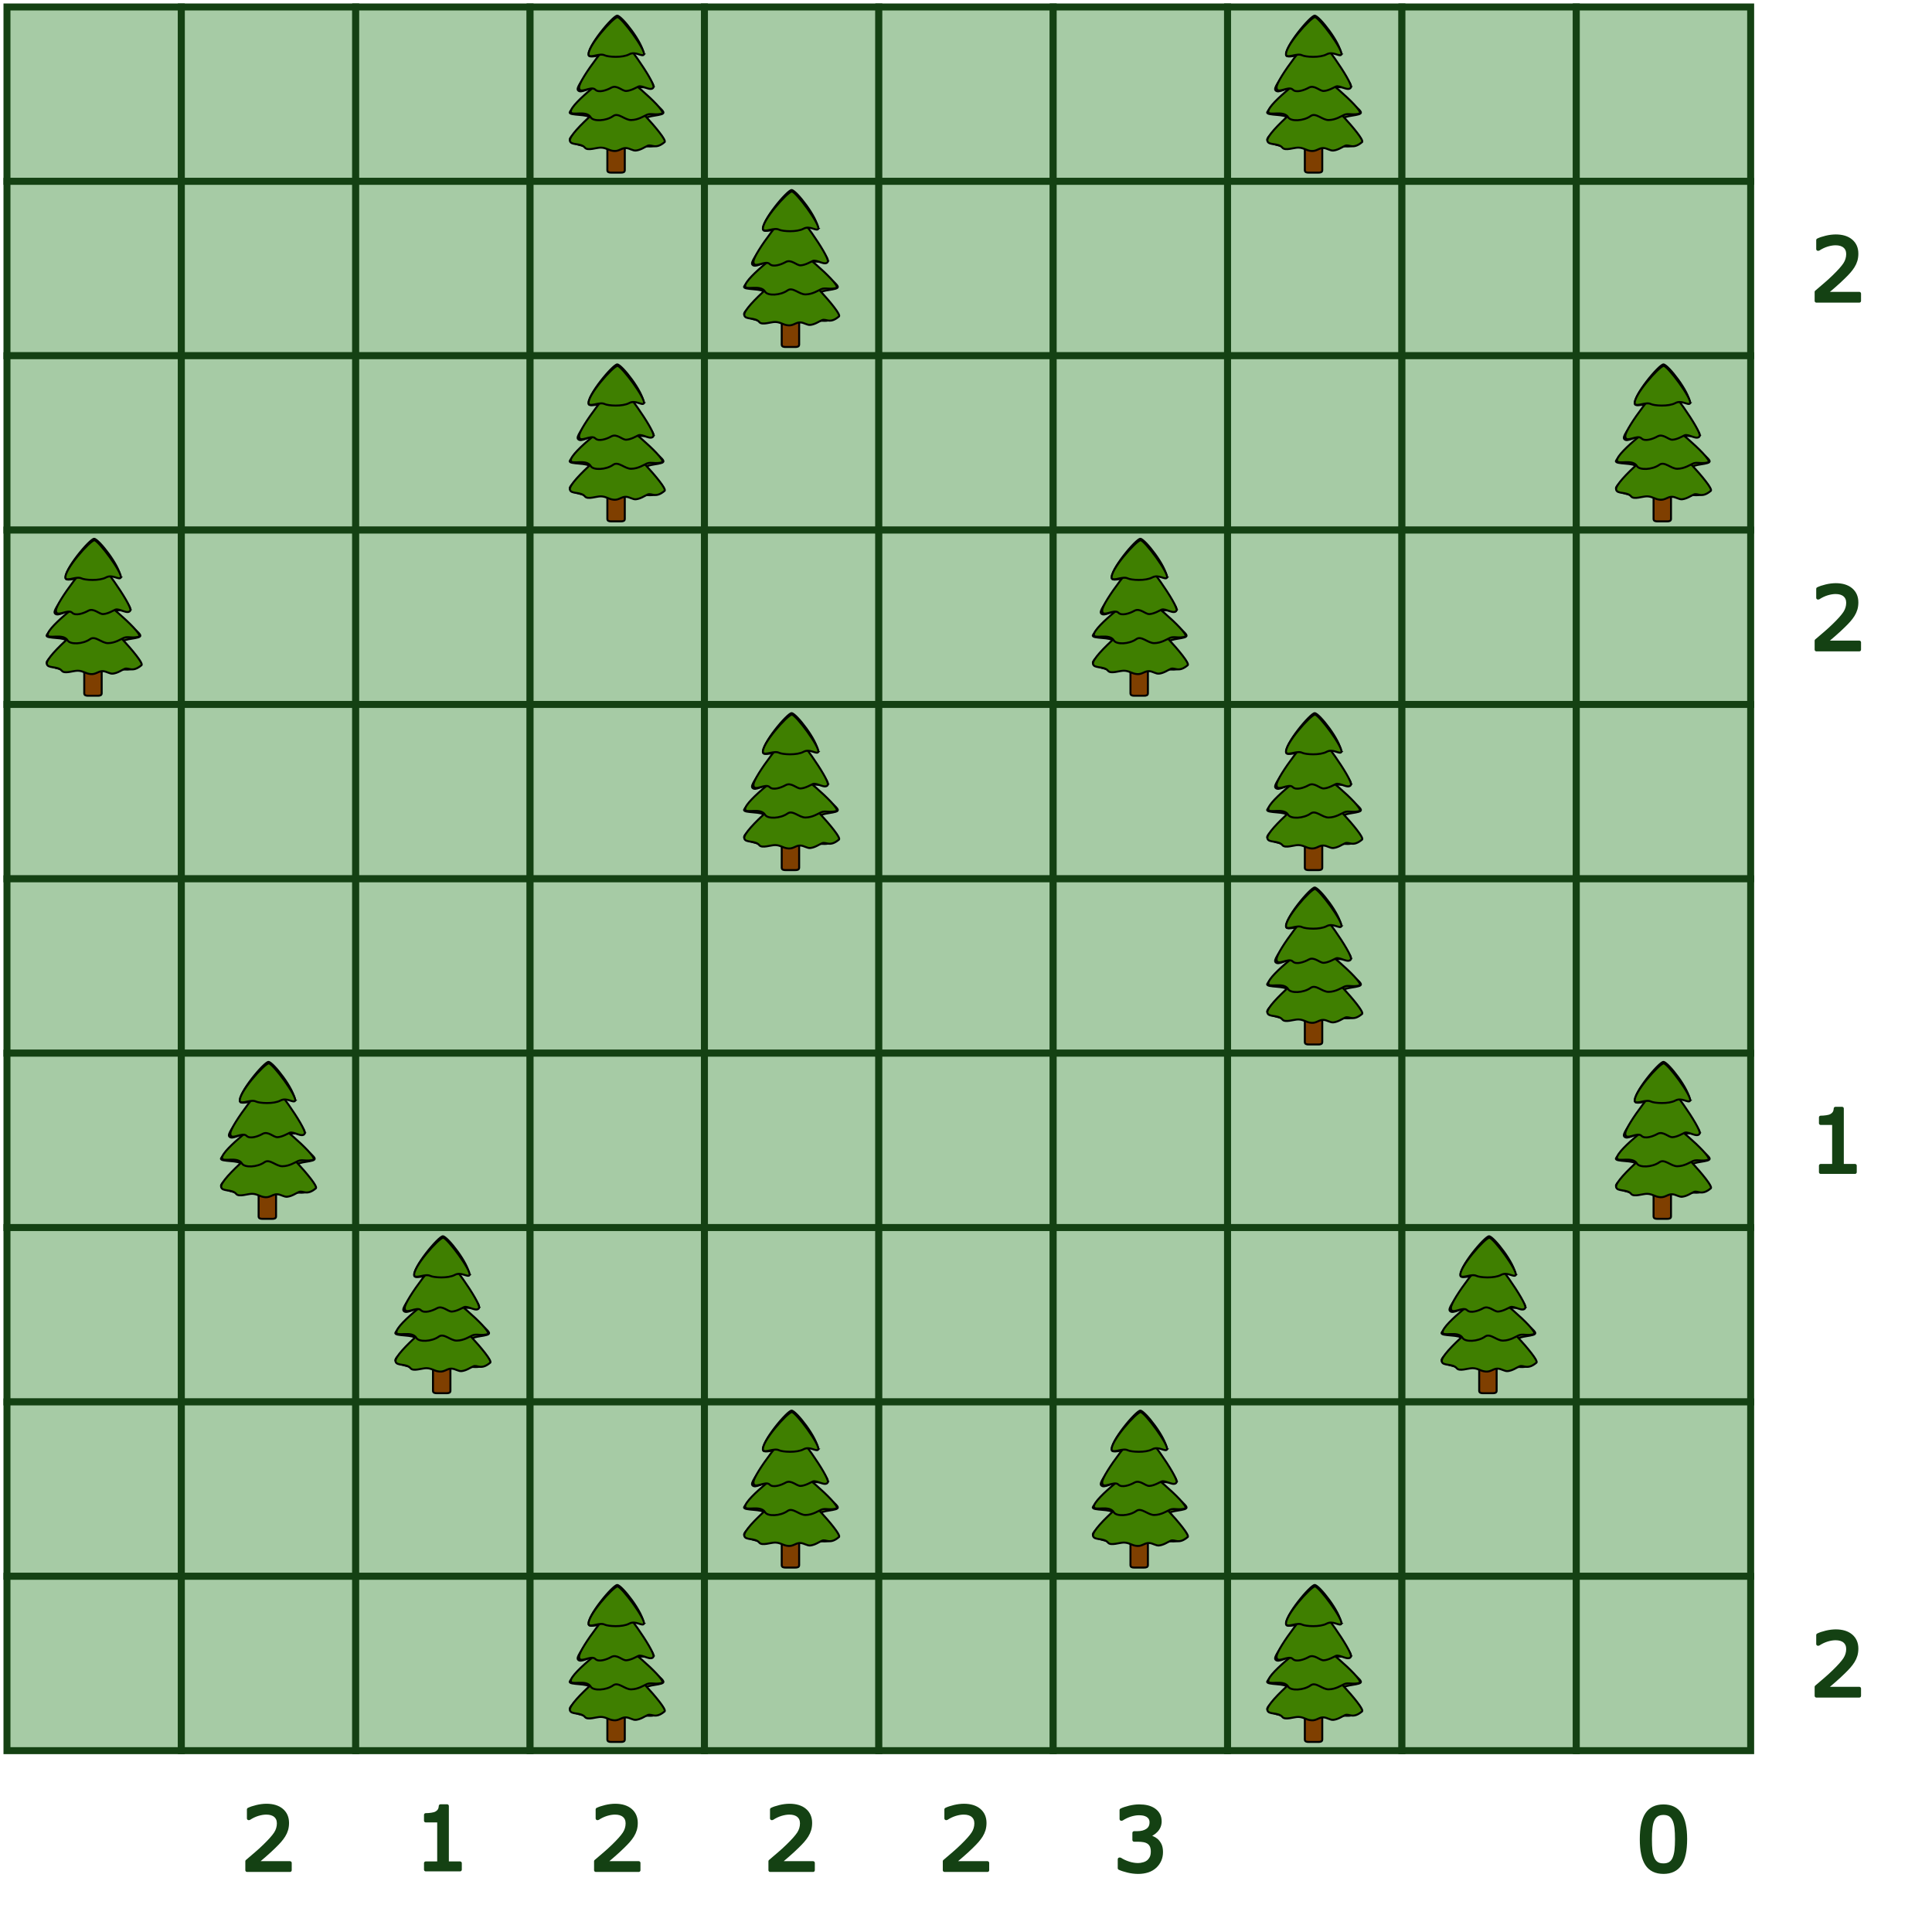 <?xml version="1.0" encoding="UTF-8" standalone="no"?> <svg xmlns="http://www.w3.org/2000/svg" xmlns:xlink="http://www.w3.org/1999/xlink" xmlns:serif="http://www.serif.com/" width="100%" height="100%" viewBox="0 0 554 554" version="1.1" xml:space="preserve" style="fill-rule:evenodd;clip-rule:evenodd;stroke-miterlimit:10;"><g id="Tents---Trees" serif:id="Tents &amp; Trees"><g id="Grid"><g id="Col-A" serif:id="Col A"><rect id="A1" x="2" y="2" width="50" height="50" style="fill:#a6cba5;fill-rule:nonzero;stroke:#144113;stroke-width:2px;"></rect><rect id="A2" x="2" y="52" width="50" height="50" style="fill:#a6cba5;fill-rule:nonzero;stroke:#144113;stroke-width:2px;"></rect><rect id="A3" x="2" y="102" width="50" height="50" style="fill:#a6cba5;fill-rule:nonzero;stroke:#144113;stroke-width:2px;"></rect><rect id="A4" x="2" y="152" width="50" height="50" style="fill:#a6cba5;fill-rule:nonzero;stroke:#144113;stroke-width:2px;"></rect><rect id="A5" x="2" y="202" width="50" height="50" style="fill:#a6cba5;fill-rule:nonzero;stroke:#144113;stroke-width:2px;"></rect><rect id="A6" x="2" y="252" width="50" height="50" style="fill:#a6cba5;fill-rule:nonzero;stroke:#144113;stroke-width:2px;"></rect><rect id="A7" x="2" y="302" width="50" height="50" style="fill:#a6cba5;fill-rule:nonzero;stroke:#144113;stroke-width:2px;"></rect><rect id="A8" x="2" y="352" width="50" height="50" style="fill:#a6cba5;fill-rule:nonzero;stroke:#144113;stroke-width:2px;"></rect><rect id="A9" x="2" y="402" width="50" height="50" style="fill:#a6cba5;fill-rule:nonzero;stroke:#144113;stroke-width:2px;"></rect><rect id="A10" x="2" y="452" width="50" height="50" style="fill:#a6cba5;fill-rule:nonzero;stroke:#144113;stroke-width:2px;"></rect></g><g id="Col-B" serif:id="Col B"><rect id="B1" x="52" y="2" width="50" height="50" style="fill:#a6cba5;fill-rule:nonzero;stroke:#144113;stroke-width:2px;"></rect><rect id="B2" x="52" y="52" width="50" height="50" style="fill:#a6cba5;fill-rule:nonzero;stroke:#144113;stroke-width:2px;"></rect><rect id="B3" x="52" y="102" width="50" height="50" style="fill:#a6cba5;fill-rule:nonzero;stroke:#144113;stroke-width:2px;"></rect><rect id="B4" x="52" y="152" width="50" height="50" style="fill:#a6cba5;fill-rule:nonzero;stroke:#144113;stroke-width:2px;"></rect><rect id="B5" x="52" y="202" width="50" height="50" style="fill:#a6cba5;fill-rule:nonzero;stroke:#144113;stroke-width:2px;"></rect><rect id="B6" x="52" y="252" width="50" height="50" style="fill:#a6cba5;fill-rule:nonzero;stroke:#144113;stroke-width:2px;"></rect><rect id="B7" x="52" y="302" width="50" height="50" style="fill:#a6cba5;fill-rule:nonzero;stroke:#144113;stroke-width:2px;"></rect><rect id="B8" x="52" y="352" width="50" height="50" style="fill:#a6cba5;fill-rule:nonzero;stroke:#144113;stroke-width:2px;"></rect><rect id="B9" x="52" y="402" width="50" height="50" style="fill:#a6cba5;fill-rule:nonzero;stroke:#144113;stroke-width:2px;"></rect><rect id="B10" x="52" y="452" width="50" height="50" style="fill:#a6cba5;fill-rule:nonzero;stroke:#144113;stroke-width:2px;"></rect></g><g id="Col-C" serif:id="Col C"><rect id="C1" x="102" y="2" width="50" height="50" style="fill:#a6cba5;fill-rule:nonzero;stroke:#144113;stroke-width:2px;"></rect><rect id="C2" x="102" y="52" width="50" height="50" style="fill:#a6cba5;fill-rule:nonzero;stroke:#144113;stroke-width:2px;"></rect><rect id="C3" x="102" y="102" width="50" height="50" style="fill:#a6cba5;fill-rule:nonzero;stroke:#144113;stroke-width:2px;"></rect><rect id="C4" x="102" y="152" width="50" height="50" style="fill:#a6cba5;fill-rule:nonzero;stroke:#144113;stroke-width:2px;"></rect><rect id="C5" x="102" y="202" width="50" height="50" style="fill:#a6cba5;fill-rule:nonzero;stroke:#144113;stroke-width:2px;"></rect><rect id="C6" x="102" y="252" width="50" height="50" style="fill:#a6cba5;fill-rule:nonzero;stroke:#144113;stroke-width:2px;"></rect><rect id="C7" x="102" y="302" width="50" height="50" style="fill:#a6cba5;fill-rule:nonzero;stroke:#144113;stroke-width:2px;"></rect><rect id="C8" x="102" y="352" width="50" height="50" style="fill:#a6cba5;fill-rule:nonzero;stroke:#144113;stroke-width:2px;"></rect><rect id="C9" x="102" y="402" width="50" height="50" style="fill:#a6cba5;fill-rule:nonzero;stroke:#144113;stroke-width:2px;"></rect><rect id="C10" x="102" y="452" width="50" height="50" style="fill:#a6cba5;fill-rule:nonzero;stroke:#144113;stroke-width:2px;"></rect></g><g id="Col-D" serif:id="Col D"><rect id="D1" x="152" y="2" width="50" height="50" style="fill:#a6cba5;fill-rule:nonzero;stroke:#144113;stroke-width:2px;"></rect><rect id="D2" x="152" y="52" width="50" height="50" style="fill:#a6cba5;fill-rule:nonzero;stroke:#144113;stroke-width:2px;"></rect><rect id="D3" x="152" y="102" width="50" height="50" style="fill:#a6cba5;fill-rule:nonzero;stroke:#144113;stroke-width:2px;"></rect><rect id="D4" x="152" y="152" width="50" height="50" style="fill:#a6cba5;fill-rule:nonzero;stroke:#144113;stroke-width:2px;"></rect><rect id="D5" x="152" y="202" width="50" height="50" style="fill:#a6cba5;fill-rule:nonzero;stroke:#144113;stroke-width:2px;"></rect><rect id="D6" x="152" y="252" width="50" height="50" style="fill:#a6cba5;fill-rule:nonzero;stroke:#144113;stroke-width:2px;"></rect><rect id="D7" x="152" y="302" width="50" height="50" style="fill:#a6cba5;fill-rule:nonzero;stroke:#144113;stroke-width:2px;"></rect><rect id="D8" x="152" y="352" width="50" height="50" style="fill:#a6cba5;fill-rule:nonzero;stroke:#144113;stroke-width:2px;"></rect><rect id="D9" x="152" y="402" width="50" height="50" style="fill:#a6cba5;fill-rule:nonzero;stroke:#144113;stroke-width:2px;"></rect><rect id="D10" x="152" y="452" width="50" height="50" style="fill:#a6cba5;fill-rule:nonzero;stroke:#144113;stroke-width:2px;"></rect></g><g id="Col-E" serif:id="Col E"><rect id="E1" x="202" y="2" width="50" height="50" style="fill:#a6cba5;fill-rule:nonzero;stroke:#144113;stroke-width:2px;"></rect><rect id="E2" x="202" y="52" width="50" height="50" style="fill:#a6cba5;fill-rule:nonzero;stroke:#144113;stroke-width:2px;"></rect><rect id="E3" x="202" y="102" width="50" height="50" style="fill:#a6cba5;fill-rule:nonzero;stroke:#144113;stroke-width:2px;"></rect><rect id="E4" x="202" y="152" width="50" height="50" style="fill:#a6cba5;fill-rule:nonzero;stroke:#144113;stroke-width:2px;"></rect><rect id="E5" x="202" y="202" width="50" height="50" style="fill:#a6cba5;fill-rule:nonzero;stroke:#144113;stroke-width:2px;"></rect><rect id="E6" x="202" y="252" width="50" height="50" style="fill:#a6cba5;fill-rule:nonzero;stroke:#144113;stroke-width:2px;"></rect><rect id="E7" x="202" y="302" width="50" height="50" style="fill:#a6cba5;fill-rule:nonzero;stroke:#144113;stroke-width:2px;"></rect><rect id="E8" x="202" y="352" width="50" height="50" style="fill:#a6cba5;fill-rule:nonzero;stroke:#144113;stroke-width:2px;"></rect><rect id="E9" x="202" y="402" width="50" height="50" style="fill:#a6cba5;fill-rule:nonzero;stroke:#144113;stroke-width:2px;"></rect><rect id="E10" x="202" y="452" width="50" height="50" style="fill:#a6cba5;fill-rule:nonzero;stroke:#144113;stroke-width:2px;"></rect></g><g id="Col-F" serif:id="Col F"><rect id="F1" x="252" y="2" width="50" height="50" style="fill:#a6cba5;fill-rule:nonzero;stroke:#144113;stroke-width:2px;"></rect><rect id="F2" x="252" y="52" width="50" height="50" style="fill:#a6cba5;fill-rule:nonzero;stroke:#144113;stroke-width:2px;"></rect><rect id="F3" x="252" y="102" width="50" height="50" style="fill:#a6cba5;fill-rule:nonzero;stroke:#144113;stroke-width:2px;"></rect><rect id="F4" x="252" y="152" width="50" height="50" style="fill:#a6cba5;fill-rule:nonzero;stroke:#144113;stroke-width:2px;"></rect><rect id="F5" x="252" y="202" width="50" height="50" style="fill:#a6cba5;fill-rule:nonzero;stroke:#144113;stroke-width:2px;"></rect><rect id="F6" x="252" y="252" width="50" height="50" style="fill:#a6cba5;fill-rule:nonzero;stroke:#144113;stroke-width:2px;"></rect><rect id="F7" x="252" y="302" width="50" height="50" style="fill:#a6cba5;fill-rule:nonzero;stroke:#144113;stroke-width:2px;"></rect><rect id="F8" x="252" y="352" width="50" height="50" style="fill:#a6cba5;fill-rule:nonzero;stroke:#144113;stroke-width:2px;"></rect><rect id="F9" x="252" y="402" width="50" height="50" style="fill:#a6cba5;fill-rule:nonzero;stroke:#144113;stroke-width:2px;"></rect><rect id="F10" x="252" y="452" width="50" height="50" style="fill:#a6cba5;fill-rule:nonzero;stroke:#144113;stroke-width:2px;"></rect></g><g id="Col-G" serif:id="Col G"><rect id="G1" x="302" y="2" width="50" height="50" style="fill:#a6cba5;fill-rule:nonzero;stroke:#144113;stroke-width:2px;"></rect><rect id="G2" x="302" y="52" width="50" height="50" style="fill:#a6cba5;fill-rule:nonzero;stroke:#144113;stroke-width:2px;"></rect><rect id="G3" x="302" y="102" width="50" height="50" style="fill:#a6cba5;fill-rule:nonzero;stroke:#144113;stroke-width:2px;"></rect><rect id="G4" x="302" y="152" width="50" height="50" style="fill:#a6cba5;fill-rule:nonzero;stroke:#144113;stroke-width:2px;"></rect><rect id="G5" x="302" y="202" width="50" height="50" style="fill:#a6cba5;fill-rule:nonzero;stroke:#144113;stroke-width:2px;"></rect><rect id="G6" x="302" y="252" width="50" height="50" style="fill:#a6cba5;fill-rule:nonzero;stroke:#144113;stroke-width:2px;"></rect><rect id="G7" x="302" y="302" width="50" height="50" style="fill:#a6cba5;fill-rule:nonzero;stroke:#144113;stroke-width:2px;"></rect><rect id="G8" x="302" y="352" width="50" height="50" style="fill:#a6cba5;fill-rule:nonzero;stroke:#144113;stroke-width:2px;"></rect><rect id="G9" x="302" y="402" width="50" height="50" style="fill:#a6cba5;fill-rule:nonzero;stroke:#144113;stroke-width:2px;"></rect><rect id="G10" x="302" y="452" width="50" height="50" style="fill:#a6cba5;fill-rule:nonzero;stroke:#144113;stroke-width:2px;"></rect></g><g id="Col-H" serif:id="Col H"><rect id="H1" x="352" y="2" width="50" height="50" style="fill:#a6cba5;fill-rule:nonzero;stroke:#144113;stroke-width:2px;"></rect><rect id="H2" x="352" y="52" width="50" height="50" style="fill:#a6cba5;fill-rule:nonzero;stroke:#144113;stroke-width:2px;"></rect><rect id="H3" x="352" y="102" width="50" height="50" style="fill:#a6cba5;fill-rule:nonzero;stroke:#144113;stroke-width:2px;"></rect><rect id="H4" x="352" y="152" width="50" height="50" style="fill:#a6cba5;fill-rule:nonzero;stroke:#144113;stroke-width:2px;"></rect><rect id="H5" x="352" y="202" width="50" height="50" style="fill:#a6cba5;fill-rule:nonzero;stroke:#144113;stroke-width:2px;"></rect><rect id="H6" x="352" y="252" width="50" height="50" style="fill:#a6cba5;fill-rule:nonzero;stroke:#144113;stroke-width:2px;"></rect><rect id="H7" x="352" y="302" width="50" height="50" style="fill:#a6cba5;fill-rule:nonzero;stroke:#144113;stroke-width:2px;"></rect><rect id="H8" x="352" y="352" width="50" height="50" style="fill:#a6cba5;fill-rule:nonzero;stroke:#144113;stroke-width:2px;"></rect><rect id="H9" x="352" y="402" width="50" height="50" style="fill:#a6cba5;fill-rule:nonzero;stroke:#144113;stroke-width:2px;"></rect><rect id="H10" x="352" y="452" width="50" height="50" style="fill:#a6cba5;fill-rule:nonzero;stroke:#144113;stroke-width:2px;"></rect></g><g id="Col-I" serif:id="Col I"><rect id="I1" x="402" y="2" width="50" height="50" style="fill:#a6cba5;fill-rule:nonzero;stroke:#144113;stroke-width:2px;"></rect><rect id="I2" x="402" y="52" width="50" height="50" style="fill:#a6cba5;fill-rule:nonzero;stroke:#144113;stroke-width:2px;"></rect><rect id="I3" x="402" y="102" width="50" height="50" style="fill:#a6cba5;fill-rule:nonzero;stroke:#144113;stroke-width:2px;"></rect><rect id="I4" x="402" y="152" width="50" height="50" style="fill:#a6cba5;fill-rule:nonzero;stroke:#144113;stroke-width:2px;"></rect><rect id="I5" x="402" y="202" width="50" height="50" style="fill:#a6cba5;fill-rule:nonzero;stroke:#144113;stroke-width:2px;"></rect><rect id="I6" x="402" y="252" width="50" height="50" style="fill:#a6cba5;fill-rule:nonzero;stroke:#144113;stroke-width:2px;"></rect><rect id="I7" x="402" y="302" width="50" height="50" style="fill:#a6cba5;fill-rule:nonzero;stroke:#144113;stroke-width:2px;"></rect><rect id="I8" x="402" y="352" width="50" height="50" style="fill:#a6cba5;fill-rule:nonzero;stroke:#144113;stroke-width:2px;"></rect><rect id="I9" x="402" y="402" width="50" height="50" style="fill:#a6cba5;fill-rule:nonzero;stroke:#144113;stroke-width:2px;"></rect><rect id="I10" x="402" y="452" width="50" height="50" style="fill:#a6cba5;fill-rule:nonzero;stroke:#144113;stroke-width:2px;"></rect></g><g id="Col-J" serif:id="Col J"><rect id="J1" x="452" y="2" width="50" height="50" style="fill:#a6cba5;fill-rule:nonzero;stroke:#144113;stroke-width:2px;"></rect><rect id="J2" x="452" y="52" width="50" height="50" style="fill:#a6cba5;fill-rule:nonzero;stroke:#144113;stroke-width:2px;"></rect><rect id="J3" x="452" y="102" width="50" height="50" style="fill:#a6cba5;fill-rule:nonzero;stroke:#144113;stroke-width:2px;"></rect><rect id="J4" x="452" y="152" width="50" height="50" style="fill:#a6cba5;fill-rule:nonzero;stroke:#144113;stroke-width:2px;"></rect><rect id="J5" x="452" y="202" width="50" height="50" style="fill:#a6cba5;fill-rule:nonzero;stroke:#144113;stroke-width:2px;"></rect><rect id="J6" x="452" y="252" width="50" height="50" style="fill:#a6cba5;fill-rule:nonzero;stroke:#144113;stroke-width:2px;"></rect><rect id="J7" x="452" y="302" width="50" height="50" style="fill:#a6cba5;fill-rule:nonzero;stroke:#144113;stroke-width:2px;"></rect><rect id="J8" x="452" y="352" width="50" height="50" style="fill:#a6cba5;fill-rule:nonzero;stroke:#144113;stroke-width:2px;"></rect><rect id="J9" x="452" y="402" width="50" height="50" style="fill:#a6cba5;fill-rule:nonzero;stroke:#144113;stroke-width:2px;"></rect><rect id="J10" x="452" y="452" width="50" height="50" style="fill:#a6cba5;fill-rule:nonzero;stroke:#144113;stroke-width:2px;"></rect></g></g><g id="Trees"><g id="Col-A1" serif:id="Col A"><g id="A41" serif:id="A4"><path d="M25.255,190.02l2.808,-0c0.607,-0 1.095,0.488 1.095,1.095l0,7.67c0,0.607 -0.488,0.715 -1.095,0.715l-2.808,0c-0.607,0 -1.096,-0.108 -1.096,-0.715l0,-7.67c0,-0.607 0.489,-1.095 1.096,-1.095Z" style="fill:#7f3f00;fill-rule:nonzero;stroke:#000;stroke-width:0.57px;stroke-miterlimit:4;"></path><g><path d="M18.856,165.959c-0.731,-2.423 6.938,-11.466 8.132,-11.459c1.277,0.008 7.474,7.904 7.521,10.982c-0.071,0.674 -2.033,-0.545 -2.968,-0.676c-0.989,0.876 5.302,8.041 5.792,9.614c0.357,1.14 -3.793,0.227 -4.882,0.794c0,1.293 7.351,5.487 7.786,6.965c0.327,1.108 -5.136,0.771 -5.136,2.064c-0,1.293 4.958,4.335 5.136,5.695c0.161,1.227 -2.505,2.108 -3.757,2.064c-6.954,-0.24 -9.885,0.093 -16.825,0.182c-1.397,0.018 -6.544,-1.096 -6.28,-2.246c0.329,-1.436 5.699,-4.765 5.699,-6.058c0,-1.293 -6.101,-0.634 -5.699,-1.701c0.572,-1.519 7.347,-6.021 6.625,-6.603c-0.912,-0.734 -3.395,1.405 -4.265,0.295c-0.988,-1.26 6.246,-8.525 6.246,-9.835c-0.154,-0.281 -2.713,0.553 -3.124,-0.078l-0.001,0.001Z" style="fill:#3f7f00;fill-rule:nonzero;stroke:#000;stroke-width:0.57px;stroke-miterlimit:4;"></path><path d="M40.611,190.713c-2.687,2.3 -3.713,0.578 -4.89,1.087c-0.888,0.385 -1.972,1.195 -3.34,1.361c-0.915,0.111 -1.781,-0.643 -2.855,-0.706c-1.252,-0.074 -2.006,0.947 -3.43,0.844c-1.601,-0.115 -2.225,-0.95 -3.82,-0.972c-1.262,-0.017 -3.762,0.98 -4.537,0.035c-1.208,-1.475 -4.047,-0.573 -4.321,-1.984c-0.458,-2.358 13.316,-13.825 14.471,-13.825c1.155,0 13.475,12.929 12.722,14.16l-0,-0Z" style="fill:#3f7f00;fill-rule:nonzero;stroke:#000;stroke-width:0.57px;stroke-miterlimit:4;"></path><path d="M40.023,182.519c-2.018,0.626 -3.345,-0.122 -4.522,0.387c-0.888,0.385 -2.473,1.48 -4.507,1.513c-1.844,0.03 -3.669,-2.217 -5.152,-1.154c-2.083,1.491 -5.735,1.583 -6.432,0.4c-1.306,-2.216 -5.743,-0.237 -5.743,-1.648c-0,-2.402 11.981,-11.547 13.136,-11.547c1.154,0 13.554,10.316 13.219,12.048l0.001,0.001Z" style="fill:#3f7f00;fill-rule:nonzero;stroke:#000;stroke-width:0.57px;stroke-miterlimit:4;"></path><path d="M37.409,175.023c-0.716,1.374 -3.181,-0.695 -4.35,-0.198c-0.508,0.215 -2.108,1.197 -3.485,1.262c-1.161,0.054 -2.683,-1.836 -4.277,-0.95c-1.33,0.739 -3.629,1.547 -4.592,0.568c-1.237,-1.258 -4.655,1.603 -4.655,-0.645c-0,-2.401 9.89,-15.06 11.044,-15.06c1.155,-0 10.649,13.29 10.314,15.022l0.001,0.001Z" style="fill:#3f7f00;fill-rule:nonzero;stroke:#000;stroke-width:0.57px;stroke-miterlimit:4;"></path><path d="M34.64,165.658c-0.582,0.708 -2.415,-1.063 -4.228,-0.078c-1.939,1.053 -6.029,0.77 -7.047,0.27c-1.409,-0.693 -3.91,0.846 -4.575,-0.004c-0.644,-2.314 7.113,-10.931 8.268,-10.931c1.154,0 8.19,9.49 7.581,10.743l0.001,-0Z" style="fill:#3f7f00;fill-rule:nonzero;stroke:#000;stroke-width:0.57px;stroke-miterlimit:4;"></path></g></g></g><g id="Col-B1" serif:id="Col B"><g id="B71" serif:id="B7"><path d="M75.255,340.02l2.808,-0c0.607,-0 1.095,0.488 1.095,1.095l0,7.67c0,0.607 -0.488,0.715 -1.095,0.715l-2.808,0c-0.607,0 -1.096,-0.108 -1.096,-0.715l0,-7.67c0,-0.607 0.489,-1.095 1.096,-1.095Z" style="fill:#7f3f00;fill-rule:nonzero;stroke:#000;stroke-width:0.57px;stroke-miterlimit:4;"></path><g><path d="M68.856,315.959c-0.731,-2.423 6.938,-11.466 8.132,-11.459c1.277,0.008 7.474,7.904 7.521,10.982c-0.071,0.674 -2.033,-0.545 -2.968,-0.676c-0.989,0.876 5.302,8.041 5.792,9.614c0.357,1.14 -3.793,0.227 -4.882,0.794c0,1.293 7.351,5.487 7.786,6.965c0.327,1.108 -5.136,0.771 -5.136,2.064c-0,1.293 4.958,4.335 5.136,5.695c0.161,1.227 -2.505,2.108 -3.757,2.064c-6.954,-0.24 -9.885,0.093 -16.825,0.182c-1.397,0.018 -6.544,-1.096 -6.28,-2.246c0.329,-1.436 5.699,-4.765 5.699,-6.058c0,-1.293 -6.101,-0.634 -5.699,-1.701c0.572,-1.519 7.347,-6.021 6.625,-6.603c-0.912,-0.734 -3.395,1.405 -4.265,0.295c-0.988,-1.26 6.246,-8.525 6.246,-9.835c-0.154,-0.281 -2.713,0.553 -3.124,-0.078l-0.001,0.001Z" style="fill:#3f7f00;fill-rule:nonzero;stroke:#000;stroke-width:0.57px;stroke-miterlimit:4;"></path><path d="M90.611,340.713c-2.687,2.3 -3.713,0.578 -4.89,1.087c-0.888,0.385 -1.972,1.195 -3.34,1.361c-0.915,0.111 -1.781,-0.643 -2.855,-0.706c-1.252,-0.074 -2.006,0.947 -3.43,0.844c-1.601,-0.115 -2.225,-0.95 -3.82,-0.972c-1.262,-0.017 -3.762,0.98 -4.537,0.035c-1.208,-1.475 -4.047,-0.573 -4.321,-1.984c-0.458,-2.358 13.316,-13.825 14.471,-13.825c1.155,0 13.475,12.929 12.722,14.16l-0,-0Z" style="fill:#3f7f00;fill-rule:nonzero;stroke:#000;stroke-width:0.57px;stroke-miterlimit:4;"></path><path d="M90.023,332.519c-2.018,0.626 -3.345,-0.122 -4.522,0.387c-0.888,0.385 -2.473,1.48 -4.507,1.513c-1.844,0.03 -3.669,-2.217 -5.152,-1.154c-2.083,1.491 -5.735,1.583 -6.432,0.4c-1.306,-2.216 -5.743,-0.237 -5.743,-1.648c-0,-2.402 11.981,-11.547 13.136,-11.547c1.154,0 13.554,10.316 13.219,12.048l0.001,0.001Z" style="fill:#3f7f00;fill-rule:nonzero;stroke:#000;stroke-width:0.57px;stroke-miterlimit:4;"></path><path d="M87.409,325.023c-0.716,1.374 -3.181,-0.695 -4.35,-0.198c-0.508,0.215 -2.108,1.197 -3.485,1.262c-1.161,0.054 -2.683,-1.836 -4.277,-0.95c-1.33,0.739 -3.629,1.547 -4.592,0.568c-1.237,-1.258 -4.655,1.603 -4.655,-0.645c-0,-2.401 9.89,-15.06 11.044,-15.06c1.155,-0 10.649,13.29 10.314,15.022l0.001,0.001Z" style="fill:#3f7f00;fill-rule:nonzero;stroke:#000;stroke-width:0.57px;stroke-miterlimit:4;"></path><path d="M84.64,315.658c-0.582,0.708 -2.415,-1.063 -4.228,-0.078c-1.939,1.053 -6.029,0.77 -7.047,0.27c-1.409,-0.693 -3.91,0.846 -4.575,-0.004c-0.644,-2.314 7.113,-10.931 8.268,-10.931c1.154,0 8.19,9.49 7.581,10.743l0.001,-0Z" style="fill:#3f7f00;fill-rule:nonzero;stroke:#000;stroke-width:0.57px;stroke-miterlimit:4;"></path></g></g></g><g id="Col-C1" serif:id="Col C"><g id="C81" serif:id="C8"><path d="M125.255,390.02l2.808,-0c0.607,-0 1.095,0.488 1.095,1.095l0,7.67c0,0.607 -0.488,0.715 -1.095,0.715l-2.808,0c-0.607,0 -1.096,-0.108 -1.096,-0.715l0,-7.67c0,-0.607 0.489,-1.095 1.096,-1.095Z" style="fill:#7f3f00;fill-rule:nonzero;stroke:#000;stroke-width:0.57px;stroke-miterlimit:4;"></path><g><path d="M118.856,365.959c-0.731,-2.423 6.938,-11.466 8.132,-11.459c1.277,0.008 7.474,7.904 7.521,10.982c-0.071,0.674 -2.033,-0.545 -2.968,-0.676c-0.989,0.876 5.302,8.041 5.792,9.614c0.357,1.14 -3.793,0.227 -4.882,0.794c0,1.293 7.351,5.487 7.786,6.965c0.327,1.108 -5.136,0.771 -5.136,2.064c-0,1.293 4.958,4.335 5.136,5.695c0.161,1.227 -2.505,2.108 -3.757,2.064c-6.954,-0.24 -9.885,0.093 -16.825,0.182c-1.397,0.018 -6.544,-1.096 -6.28,-2.246c0.329,-1.436 5.699,-4.765 5.699,-6.058c0,-1.293 -6.101,-0.634 -5.699,-1.701c0.572,-1.519 7.347,-6.021 6.625,-6.603c-0.912,-0.734 -3.395,1.405 -4.265,0.295c-0.988,-1.26 6.246,-8.525 6.246,-9.835c-0.154,-0.281 -2.713,0.553 -3.124,-0.078l-0.001,0.001Z" style="fill:#3f7f00;fill-rule:nonzero;stroke:#000;stroke-width:0.57px;stroke-miterlimit:4;"></path><path d="M140.611,390.713c-2.687,2.3 -3.713,0.578 -4.89,1.087c-0.888,0.385 -1.972,1.195 -3.34,1.361c-0.915,0.111 -1.781,-0.643 -2.855,-0.706c-1.252,-0.074 -2.006,0.947 -3.43,0.844c-1.601,-0.115 -2.225,-0.95 -3.82,-0.972c-1.262,-0.017 -3.762,0.98 -4.537,0.035c-1.208,-1.475 -4.047,-0.573 -4.321,-1.984c-0.458,-2.358 13.316,-13.825 14.471,-13.825c1.155,0 13.475,12.929 12.722,14.16l-0,-0Z" style="fill:#3f7f00;fill-rule:nonzero;stroke:#000;stroke-width:0.57px;stroke-miterlimit:4;"></path><path d="M140.023,382.519c-2.018,0.626 -3.345,-0.122 -4.522,0.387c-0.888,0.385 -2.473,1.48 -4.507,1.513c-1.844,0.03 -3.669,-2.217 -5.152,-1.154c-2.083,1.491 -5.735,1.583 -6.432,0.4c-1.306,-2.216 -5.743,-0.237 -5.743,-1.648c-0,-2.402 11.981,-11.547 13.136,-11.547c1.154,0 13.554,10.316 13.219,12.048l0.001,0.001Z" style="fill:#3f7f00;fill-rule:nonzero;stroke:#000;stroke-width:0.57px;stroke-miterlimit:4;"></path><path d="M137.409,375.023c-0.716,1.374 -3.181,-0.695 -4.35,-0.198c-0.508,0.215 -2.108,1.197 -3.485,1.262c-1.161,0.054 -2.683,-1.836 -4.277,-0.95c-1.33,0.739 -3.629,1.547 -4.592,0.568c-1.237,-1.258 -4.655,1.603 -4.655,-0.645c-0,-2.401 9.89,-15.06 11.044,-15.06c1.155,-0 10.649,13.29 10.314,15.022l0.001,0.001Z" style="fill:#3f7f00;fill-rule:nonzero;stroke:#000;stroke-width:0.57px;stroke-miterlimit:4;"></path><path d="M134.64,365.658c-0.582,0.708 -2.415,-1.063 -4.228,-0.078c-1.939,1.053 -6.029,0.77 -7.047,0.27c-1.409,-0.693 -3.91,0.846 -4.575,-0.004c-0.644,-2.314 7.113,-10.931 8.268,-10.931c1.154,0 8.19,9.49 7.581,10.743l0.001,-0Z" style="fill:#3f7f00;fill-rule:nonzero;stroke:#000;stroke-width:0.57px;stroke-miterlimit:4;"></path></g></g></g><g id="Col-D1" serif:id="Col D"><g id="D101" serif:id="D10"><path d="M175.255,490.02l2.808,-0c0.607,-0 1.095,0.488 1.095,1.095l0,7.67c0,0.607 -0.488,0.715 -1.095,0.715l-2.808,0c-0.607,0 -1.096,-0.108 -1.096,-0.715l0,-7.67c0,-0.607 0.489,-1.095 1.096,-1.095Z" style="fill:#7f3f00;fill-rule:nonzero;stroke:#000;stroke-width:0.57px;stroke-miterlimit:4;"></path><g><path d="M168.856,465.959c-0.731,-2.423 6.938,-11.466 8.132,-11.459c1.277,0.008 7.474,7.904 7.521,10.982c-0.071,0.674 -2.033,-0.545 -2.968,-0.676c-0.989,0.876 5.302,8.041 5.792,9.614c0.357,1.14 -3.793,0.227 -4.882,0.794c0,1.293 7.351,5.487 7.786,6.965c0.327,1.108 -5.136,0.771 -5.136,2.064c-0,1.293 4.958,4.335 5.136,5.695c0.161,1.227 -2.505,2.108 -3.757,2.064c-6.954,-0.24 -9.885,0.093 -16.825,0.182c-1.397,0.018 -6.544,-1.096 -6.28,-2.246c0.329,-1.436 5.699,-4.765 5.699,-6.058c0,-1.293 -6.101,-0.634 -5.699,-1.701c0.572,-1.519 7.347,-6.021 6.625,-6.603c-0.912,-0.734 -3.395,1.405 -4.265,0.295c-0.988,-1.26 6.246,-8.525 6.246,-9.835c-0.154,-0.281 -2.713,0.553 -3.124,-0.078l-0.001,0.001Z" style="fill:#3f7f00;fill-rule:nonzero;stroke:#000;stroke-width:0.57px;stroke-miterlimit:4;"></path><path d="M190.611,490.713c-2.687,2.3 -3.713,0.578 -4.89,1.087c-0.888,0.385 -1.972,1.195 -3.34,1.361c-0.915,0.111 -1.781,-0.643 -2.855,-0.706c-1.252,-0.074 -2.006,0.947 -3.43,0.844c-1.601,-0.115 -2.225,-0.95 -3.82,-0.972c-1.262,-0.017 -3.762,0.98 -4.537,0.035c-1.208,-1.475 -4.047,-0.573 -4.321,-1.984c-0.458,-2.358 13.316,-13.825 14.471,-13.825c1.155,0 13.475,12.929 12.722,14.16l-0,-0Z" style="fill:#3f7f00;fill-rule:nonzero;stroke:#000;stroke-width:0.57px;stroke-miterlimit:4;"></path><path d="M190.023,482.519c-2.018,0.626 -3.345,-0.122 -4.522,0.387c-0.888,0.385 -2.473,1.48 -4.507,1.513c-1.844,0.03 -3.669,-2.217 -5.152,-1.154c-2.083,1.491 -5.735,1.583 -6.432,0.4c-1.306,-2.216 -5.743,-0.237 -5.743,-1.648c-0,-2.402 11.981,-11.547 13.136,-11.547c1.154,0 13.554,10.316 13.219,12.048l0.001,0.001Z" style="fill:#3f7f00;fill-rule:nonzero;stroke:#000;stroke-width:0.57px;stroke-miterlimit:4;"></path><path d="M187.409,475.023c-0.716,1.374 -3.181,-0.695 -4.35,-0.198c-0.508,0.215 -2.108,1.197 -3.485,1.262c-1.161,0.054 -2.683,-1.836 -4.277,-0.95c-1.33,0.739 -3.629,1.547 -4.592,0.568c-1.237,-1.258 -4.655,1.603 -4.655,-0.645c-0,-2.401 9.89,-15.06 11.044,-15.06c1.155,-0 10.649,13.29 10.314,15.022l0.001,0.001Z" style="fill:#3f7f00;fill-rule:nonzero;stroke:#000;stroke-width:0.57px;stroke-miterlimit:4;"></path><path d="M184.64,465.658c-0.582,0.708 -2.415,-1.063 -4.228,-0.078c-1.939,1.053 -6.029,0.77 -7.047,0.27c-1.409,-0.693 -3.91,0.846 -4.575,-0.004c-0.644,-2.314 7.113,-10.931 8.268,-10.931c1.154,0 8.19,9.49 7.581,10.743l0.001,-0Z" style="fill:#3f7f00;fill-rule:nonzero;stroke:#000;stroke-width:0.57px;stroke-miterlimit:4;"></path></g></g><g id="D31" serif:id="D3"><path d="M175.255,140.02l2.808,-0c0.607,-0 1.095,0.488 1.095,1.095l0,7.67c0,0.607 -0.488,0.715 -1.095,0.715l-2.808,0c-0.607,0 -1.096,-0.108 -1.096,-0.715l0,-7.67c0,-0.607 0.489,-1.095 1.096,-1.095Z" style="fill:#7f3f00;fill-rule:nonzero;stroke:#000;stroke-width:0.57px;stroke-miterlimit:4;"></path><g><path d="M168.856,115.959c-0.731,-2.423 6.938,-11.466 8.132,-11.459c1.277,0.008 7.474,7.904 7.521,10.982c-0.071,0.674 -2.033,-0.545 -2.968,-0.676c-0.989,0.876 5.302,8.041 5.792,9.614c0.357,1.14 -3.793,0.227 -4.882,0.794c0,1.293 7.351,5.487 7.786,6.965c0.327,1.108 -5.136,0.771 -5.136,2.064c-0,1.293 4.958,4.335 5.136,5.695c0.161,1.227 -2.505,2.108 -3.757,2.064c-6.954,-0.24 -9.885,0.093 -16.825,0.182c-1.397,0.018 -6.544,-1.096 -6.28,-2.246c0.329,-1.436 5.699,-4.765 5.699,-6.058c0,-1.293 -6.101,-0.634 -5.699,-1.701c0.572,-1.519 7.347,-6.021 6.625,-6.603c-0.912,-0.734 -3.395,1.405 -4.265,0.295c-0.988,-1.26 6.246,-8.525 6.246,-9.835c-0.154,-0.281 -2.713,0.553 -3.124,-0.078l-0.001,0.001Z" style="fill:#3f7f00;fill-rule:nonzero;stroke:#000;stroke-width:0.57px;stroke-miterlimit:4;"></path><path d="M190.611,140.713c-2.687,2.3 -3.713,0.578 -4.89,1.087c-0.888,0.385 -1.972,1.195 -3.34,1.361c-0.915,0.111 -1.781,-0.643 -2.855,-0.706c-1.252,-0.074 -2.006,0.947 -3.43,0.844c-1.601,-0.115 -2.225,-0.95 -3.82,-0.972c-1.262,-0.017 -3.762,0.98 -4.537,0.035c-1.208,-1.475 -4.047,-0.573 -4.321,-1.984c-0.458,-2.358 13.316,-13.825 14.471,-13.825c1.155,0 13.475,12.929 12.722,14.16l-0,-0Z" style="fill:#3f7f00;fill-rule:nonzero;stroke:#000;stroke-width:0.57px;stroke-miterlimit:4;"></path><path d="M190.023,132.519c-2.018,0.626 -3.345,-0.122 -4.522,0.387c-0.888,0.385 -2.473,1.48 -4.507,1.513c-1.844,0.03 -3.669,-2.217 -5.152,-1.154c-2.083,1.491 -5.735,1.583 -6.432,0.4c-1.306,-2.216 -5.743,-0.237 -5.743,-1.648c-0,-2.402 11.981,-11.547 13.136,-11.547c1.154,0 13.554,10.316 13.219,12.048l0.001,0.001Z" style="fill:#3f7f00;fill-rule:nonzero;stroke:#000;stroke-width:0.57px;stroke-miterlimit:4;"></path><path d="M187.409,125.023c-0.716,1.374 -3.181,-0.695 -4.35,-0.198c-0.508,0.215 -2.108,1.197 -3.485,1.262c-1.161,0.054 -2.683,-1.836 -4.277,-0.95c-1.33,0.739 -3.629,1.547 -4.592,0.568c-1.237,-1.258 -4.655,1.603 -4.655,-0.645c-0,-2.401 9.89,-15.06 11.044,-15.06c1.155,-0 10.649,13.29 10.314,15.022l0.001,0.001Z" style="fill:#3f7f00;fill-rule:nonzero;stroke:#000;stroke-width:0.57px;stroke-miterlimit:4;"></path><path d="M184.64,115.658c-0.582,0.708 -2.415,-1.063 -4.228,-0.078c-1.939,1.053 -6.029,0.77 -7.047,0.27c-1.409,-0.693 -3.91,0.846 -4.575,-0.004c-0.644,-2.314 7.113,-10.931 8.268,-10.931c1.154,0 8.19,9.49 7.581,10.743l0.001,-0Z" style="fill:#3f7f00;fill-rule:nonzero;stroke:#000;stroke-width:0.57px;stroke-miterlimit:4;"></path></g></g><g id="D11" serif:id="D1"><path d="M175.255,40.02l2.808,-0c0.607,-0 1.095,0.488 1.095,1.095l0,7.67c0,0.607 -0.488,0.715 -1.095,0.715l-2.808,-0c-0.607,-0 -1.096,-0.108 -1.096,-0.715l0,-7.67c0,-0.607 0.489,-1.095 1.096,-1.095Z" style="fill:#7f3f00;fill-rule:nonzero;stroke:#000;stroke-width:0.57px;stroke-miterlimit:4;"></path><g><path d="M168.856,15.959c-0.731,-2.423 6.938,-11.466 8.132,-11.459c1.277,0.008 7.474,7.904 7.521,10.982c-0.071,0.674 -2.033,-0.545 -2.968,-0.676c-0.989,0.876 5.302,8.041 5.792,9.614c0.357,1.14 -3.793,0.227 -4.882,0.794c0,1.293 7.351,5.487 7.786,6.965c0.327,1.108 -5.136,0.771 -5.136,2.064c-0,1.293 4.958,4.335 5.136,5.695c0.161,1.227 -2.505,2.108 -3.757,2.064c-6.954,-0.24 -9.885,0.093 -16.825,0.182c-1.397,0.018 -6.544,-1.096 -6.28,-2.246c0.329,-1.436 5.699,-4.765 5.699,-6.058c0,-1.293 -6.101,-0.634 -5.699,-1.701c0.572,-1.519 7.347,-6.021 6.625,-6.603c-0.912,-0.734 -3.395,1.405 -4.265,0.295c-0.988,-1.26 6.246,-8.525 6.246,-9.835c-0.154,-0.281 -2.713,0.553 -3.124,-0.078l-0.001,0.001Z" style="fill:#3f7f00;fill-rule:nonzero;stroke:#000;stroke-width:0.57px;stroke-miterlimit:4;"></path><path d="M190.611,40.713c-2.687,2.3 -3.713,0.578 -4.89,1.087c-0.888,0.385 -1.972,1.195 -3.34,1.361c-0.915,0.111 -1.781,-0.643 -2.855,-0.706c-1.252,-0.074 -2.006,0.947 -3.43,0.844c-1.601,-0.115 -2.225,-0.95 -3.82,-0.972c-1.262,-0.017 -3.762,0.98 -4.537,0.035c-1.208,-1.475 -4.047,-0.573 -4.321,-1.984c-0.458,-2.358 13.316,-13.825 14.471,-13.825c1.155,0 13.475,12.929 12.722,14.16l-0,-0Z" style="fill:#3f7f00;fill-rule:nonzero;stroke:#000;stroke-width:0.57px;stroke-miterlimit:4;"></path><path d="M190.023,32.519c-2.018,0.626 -3.345,-0.122 -4.522,0.387c-0.888,0.385 -2.473,1.48 -4.507,1.513c-1.844,0.03 -3.669,-2.217 -5.152,-1.154c-2.083,1.491 -5.735,1.583 -6.432,0.4c-1.306,-2.216 -5.743,-0.237 -5.743,-1.648c-0,-2.402 11.981,-11.547 13.136,-11.547c1.154,0 13.554,10.316 13.219,12.048l0.001,0.001Z" style="fill:#3f7f00;fill-rule:nonzero;stroke:#000;stroke-width:0.57px;stroke-miterlimit:4;"></path><path d="M187.409,25.023c-0.716,1.374 -3.181,-0.695 -4.35,-0.198c-0.508,0.215 -2.108,1.197 -3.485,1.262c-1.161,0.054 -2.683,-1.836 -4.277,-0.95c-1.33,0.739 -3.629,1.547 -4.592,0.568c-1.237,-1.258 -4.655,1.603 -4.655,-0.645c-0,-2.401 9.89,-15.06 11.044,-15.06c1.155,-0 10.649,13.29 10.314,15.022l0.001,0.001Z" style="fill:#3f7f00;fill-rule:nonzero;stroke:#000;stroke-width:0.57px;stroke-miterlimit:4;"></path><path d="M184.64,15.658c-0.582,0.708 -2.415,-1.063 -4.228,-0.078c-1.939,1.053 -6.029,0.77 -7.047,0.27c-1.409,-0.693 -3.91,0.846 -4.575,-0.004c-0.644,-2.314 7.113,-10.931 8.268,-10.931c1.154,0 8.19,9.49 7.581,10.743l0.001,-0Z" style="fill:#3f7f00;fill-rule:nonzero;stroke:#000;stroke-width:0.57px;stroke-miterlimit:4;"></path></g></g></g><g id="Col-E1" serif:id="Col E"><g id="E91" serif:id="E9"><path d="M225.255,440.02l2.808,-0c0.607,-0 1.095,0.488 1.095,1.095l0,7.67c0,0.607 -0.488,0.715 -1.095,0.715l-2.808,0c-0.607,0 -1.096,-0.108 -1.096,-0.715l0,-7.67c0,-0.607 0.489,-1.095 1.096,-1.095Z" style="fill:#7f3f00;fill-rule:nonzero;stroke:#000;stroke-width:0.57px;stroke-miterlimit:4;"></path><g><path d="M218.856,415.959c-0.731,-2.423 6.938,-11.466 8.132,-11.459c1.277,0.008 7.474,7.904 7.521,10.982c-0.071,0.674 -2.033,-0.545 -2.968,-0.676c-0.989,0.876 5.302,8.041 5.792,9.614c0.357,1.14 -3.793,0.227 -4.882,0.794c0,1.293 7.351,5.487 7.786,6.965c0.327,1.108 -5.136,0.771 -5.136,2.064c-0,1.293 4.958,4.335 5.136,5.695c0.161,1.227 -2.505,2.108 -3.757,2.064c-6.954,-0.24 -9.885,0.093 -16.825,0.182c-1.397,0.018 -6.544,-1.096 -6.28,-2.246c0.329,-1.436 5.699,-4.765 5.699,-6.058c0,-1.293 -6.101,-0.634 -5.699,-1.701c0.572,-1.519 7.347,-6.021 6.625,-6.603c-0.912,-0.734 -3.395,1.405 -4.265,0.295c-0.988,-1.26 6.246,-8.525 6.246,-9.835c-0.154,-0.281 -2.713,0.553 -3.124,-0.078l-0.001,0.001Z" style="fill:#3f7f00;fill-rule:nonzero;stroke:#000;stroke-width:0.57px;stroke-miterlimit:4;"></path><path d="M240.611,440.713c-2.687,2.3 -3.713,0.578 -4.89,1.087c-0.888,0.385 -1.972,1.195 -3.34,1.361c-0.915,0.111 -1.781,-0.643 -2.855,-0.706c-1.252,-0.074 -2.006,0.947 -3.43,0.844c-1.601,-0.115 -2.225,-0.95 -3.82,-0.972c-1.262,-0.017 -3.762,0.98 -4.537,0.035c-1.208,-1.475 -4.047,-0.573 -4.321,-1.984c-0.458,-2.358 13.316,-13.825 14.471,-13.825c1.155,0 13.475,12.929 12.722,14.16l-0,-0Z" style="fill:#3f7f00;fill-rule:nonzero;stroke:#000;stroke-width:0.57px;stroke-miterlimit:4;"></path><path d="M240.023,432.519c-2.018,0.626 -3.345,-0.122 -4.522,0.387c-0.888,0.385 -2.473,1.48 -4.507,1.513c-1.844,0.03 -3.669,-2.217 -5.152,-1.154c-2.083,1.491 -5.735,1.583 -6.432,0.4c-1.306,-2.216 -5.743,-0.237 -5.743,-1.648c-0,-2.402 11.981,-11.547 13.136,-11.547c1.154,0 13.554,10.316 13.219,12.048l0.001,0.001Z" style="fill:#3f7f00;fill-rule:nonzero;stroke:#000;stroke-width:0.57px;stroke-miterlimit:4;"></path><path d="M237.409,425.023c-0.716,1.374 -3.181,-0.695 -4.35,-0.198c-0.508,0.215 -2.108,1.197 -3.485,1.262c-1.161,0.054 -2.683,-1.836 -4.277,-0.95c-1.33,0.739 -3.629,1.547 -4.592,0.568c-1.237,-1.258 -4.655,1.603 -4.655,-0.645c-0,-2.401 9.89,-15.06 11.044,-15.06c1.155,-0 10.649,13.29 10.314,15.022l0.001,0.001Z" style="fill:#3f7f00;fill-rule:nonzero;stroke:#000;stroke-width:0.57px;stroke-miterlimit:4;"></path><path d="M234.64,415.658c-0.582,0.708 -2.415,-1.063 -4.228,-0.078c-1.939,1.053 -6.029,0.77 -7.047,0.27c-1.409,-0.693 -3.91,0.846 -4.575,-0.004c-0.644,-2.314 7.113,-10.931 8.268,-10.931c1.154,0 8.19,9.49 7.581,10.743l0.001,-0Z" style="fill:#3f7f00;fill-rule:nonzero;stroke:#000;stroke-width:0.57px;stroke-miterlimit:4;"></path></g></g><g id="E51" serif:id="E5"><path d="M225.255,240.02l2.808,-0c0.607,-0 1.095,0.488 1.095,1.095l0,7.67c0,0.607 -0.488,0.715 -1.095,0.715l-2.808,0c-0.607,0 -1.096,-0.108 -1.096,-0.715l0,-7.67c0,-0.607 0.489,-1.095 1.096,-1.095Z" style="fill:#7f3f00;fill-rule:nonzero;stroke:#000;stroke-width:0.57px;stroke-miterlimit:4;"></path><g><path d="M218.856,215.959c-0.731,-2.423 6.938,-11.466 8.132,-11.459c1.277,0.008 7.474,7.904 7.521,10.982c-0.071,0.674 -2.033,-0.545 -2.968,-0.676c-0.989,0.876 5.302,8.041 5.792,9.614c0.357,1.14 -3.793,0.227 -4.882,0.794c0,1.293 7.351,5.487 7.786,6.965c0.327,1.108 -5.136,0.771 -5.136,2.064c-0,1.293 4.958,4.335 5.136,5.695c0.161,1.227 -2.505,2.108 -3.757,2.064c-6.954,-0.24 -9.885,0.093 -16.825,0.182c-1.397,0.018 -6.544,-1.096 -6.28,-2.246c0.329,-1.436 5.699,-4.765 5.699,-6.058c0,-1.293 -6.101,-0.634 -5.699,-1.701c0.572,-1.519 7.347,-6.021 6.625,-6.603c-0.912,-0.734 -3.395,1.405 -4.265,0.295c-0.988,-1.26 6.246,-8.525 6.246,-9.835c-0.154,-0.281 -2.713,0.553 -3.124,-0.078l-0.001,0.001Z" style="fill:#3f7f00;fill-rule:nonzero;stroke:#000;stroke-width:0.57px;stroke-miterlimit:4;"></path><path d="M240.611,240.713c-2.687,2.3 -3.713,0.578 -4.89,1.087c-0.888,0.385 -1.972,1.195 -3.34,1.361c-0.915,0.111 -1.781,-0.643 -2.855,-0.706c-1.252,-0.074 -2.006,0.947 -3.43,0.844c-1.601,-0.115 -2.225,-0.95 -3.82,-0.972c-1.262,-0.017 -3.762,0.98 -4.537,0.035c-1.208,-1.475 -4.047,-0.573 -4.321,-1.984c-0.458,-2.358 13.316,-13.825 14.471,-13.825c1.155,0 13.475,12.929 12.722,14.16l-0,-0Z" style="fill:#3f7f00;fill-rule:nonzero;stroke:#000;stroke-width:0.57px;stroke-miterlimit:4;"></path><path d="M240.023,232.519c-2.018,0.626 -3.345,-0.122 -4.522,0.387c-0.888,0.385 -2.473,1.48 -4.507,1.513c-1.844,0.03 -3.669,-2.217 -5.152,-1.154c-2.083,1.491 -5.735,1.583 -6.432,0.4c-1.306,-2.216 -5.743,-0.237 -5.743,-1.648c-0,-2.402 11.981,-11.547 13.136,-11.547c1.154,0 13.554,10.316 13.219,12.048l0.001,0.001Z" style="fill:#3f7f00;fill-rule:nonzero;stroke:#000;stroke-width:0.57px;stroke-miterlimit:4;"></path><path d="M237.409,225.023c-0.716,1.374 -3.181,-0.695 -4.35,-0.198c-0.508,0.215 -2.108,1.197 -3.485,1.262c-1.161,0.054 -2.683,-1.836 -4.277,-0.95c-1.33,0.739 -3.629,1.547 -4.592,0.568c-1.237,-1.258 -4.655,1.603 -4.655,-0.645c-0,-2.401 9.89,-15.06 11.044,-15.06c1.155,-0 10.649,13.29 10.314,15.022l0.001,0.001Z" style="fill:#3f7f00;fill-rule:nonzero;stroke:#000;stroke-width:0.57px;stroke-miterlimit:4;"></path><path d="M234.64,215.658c-0.582,0.708 -2.415,-1.063 -4.228,-0.078c-1.939,1.053 -6.029,0.77 -7.047,0.27c-1.409,-0.693 -3.91,0.846 -4.575,-0.004c-0.644,-2.314 7.113,-10.931 8.268,-10.931c1.154,0 8.19,9.49 7.581,10.743l0.001,-0Z" style="fill:#3f7f00;fill-rule:nonzero;stroke:#000;stroke-width:0.57px;stroke-miterlimit:4;"></path></g></g><g id="E21" serif:id="E2"><path d="M225.255,90.02l2.808,-0c0.607,-0 1.095,0.488 1.095,1.095l0,7.67c0,0.607 -0.488,0.715 -1.095,0.715l-2.808,0c-0.607,0 -1.096,-0.108 -1.096,-0.715l0,-7.67c0,-0.607 0.489,-1.095 1.096,-1.095Z" style="fill:#7f3f00;fill-rule:nonzero;stroke:#000;stroke-width:0.57px;stroke-miterlimit:4;"></path><g><path d="M218.856,65.959c-0.731,-2.423 6.938,-11.466 8.132,-11.459c1.277,0.008 7.474,7.904 7.521,10.982c-0.071,0.674 -2.033,-0.545 -2.968,-0.676c-0.989,0.876 5.302,8.041 5.792,9.614c0.357,1.14 -3.793,0.227 -4.882,0.794c0,1.293 7.351,5.487 7.786,6.965c0.327,1.108 -5.136,0.771 -5.136,2.064c-0,1.293 4.958,4.335 5.136,5.695c0.161,1.227 -2.505,2.108 -3.757,2.064c-6.954,-0.24 -9.885,0.093 -16.825,0.182c-1.397,0.018 -6.544,-1.096 -6.28,-2.246c0.329,-1.436 5.699,-4.765 5.699,-6.058c0,-1.293 -6.101,-0.634 -5.699,-1.701c0.572,-1.519 7.347,-6.021 6.625,-6.603c-0.912,-0.734 -3.395,1.405 -4.265,0.295c-0.988,-1.26 6.246,-8.525 6.246,-9.835c-0.154,-0.281 -2.713,0.553 -3.124,-0.078l-0.001,0.001Z" style="fill:#3f7f00;fill-rule:nonzero;stroke:#000;stroke-width:0.57px;stroke-miterlimit:4;"></path><path d="M240.611,90.713c-2.687,2.3 -3.713,0.578 -4.89,1.087c-0.888,0.385 -1.972,1.195 -3.34,1.361c-0.915,0.111 -1.781,-0.643 -2.855,-0.706c-1.252,-0.074 -2.006,0.947 -3.43,0.844c-1.601,-0.115 -2.225,-0.95 -3.82,-0.972c-1.262,-0.017 -3.762,0.98 -4.537,0.035c-1.208,-1.475 -4.047,-0.573 -4.321,-1.984c-0.458,-2.358 13.316,-13.825 14.471,-13.825c1.155,0 13.475,12.929 12.722,14.16l-0,-0Z" style="fill:#3f7f00;fill-rule:nonzero;stroke:#000;stroke-width:0.57px;stroke-miterlimit:4;"></path><path d="M240.023,82.519c-2.018,0.626 -3.345,-0.122 -4.522,0.387c-0.888,0.385 -2.473,1.48 -4.507,1.513c-1.844,0.03 -3.669,-2.217 -5.152,-1.154c-2.083,1.491 -5.735,1.583 -6.432,0.4c-1.306,-2.216 -5.743,-0.237 -5.743,-1.648c-0,-2.402 11.981,-11.547 13.136,-11.547c1.154,0 13.554,10.316 13.219,12.048l0.001,0.001Z" style="fill:#3f7f00;fill-rule:nonzero;stroke:#000;stroke-width:0.57px;stroke-miterlimit:4;"></path><path d="M237.409,75.023c-0.716,1.374 -3.181,-0.695 -4.35,-0.198c-0.508,0.215 -2.108,1.197 -3.485,1.262c-1.161,0.054 -2.683,-1.836 -4.277,-0.95c-1.33,0.739 -3.629,1.547 -4.592,0.568c-1.237,-1.258 -4.655,1.603 -4.655,-0.645c-0,-2.401 9.89,-15.06 11.044,-15.06c1.155,-0 10.649,13.29 10.314,15.022l0.001,0.001Z" style="fill:#3f7f00;fill-rule:nonzero;stroke:#000;stroke-width:0.57px;stroke-miterlimit:4;"></path><path d="M234.64,65.658c-0.582,0.708 -2.415,-1.063 -4.228,-0.078c-1.939,1.053 -6.029,0.77 -7.047,0.27c-1.409,-0.693 -3.91,0.846 -4.575,-0.004c-0.644,-2.314 7.113,-10.931 8.268,-10.931c1.154,0 8.19,9.49 7.581,10.743l0.001,-0Z" style="fill:#3f7f00;fill-rule:nonzero;stroke:#000;stroke-width:0.57px;stroke-miterlimit:4;"></path></g></g></g><g id="Col-G1" serif:id="Col G"><g id="G91" serif:id="G9"><path d="M325.255,440.02l2.808,-0c0.607,-0 1.095,0.488 1.095,1.095l0,7.67c0,0.607 -0.488,0.715 -1.095,0.715l-2.808,0c-0.607,0 -1.096,-0.108 -1.096,-0.715l0,-7.67c0,-0.607 0.489,-1.095 1.096,-1.095Z" style="fill:#7f3f00;fill-rule:nonzero;stroke:#000;stroke-width:0.57px;stroke-miterlimit:4;"></path><g><path d="M318.856,415.959c-0.731,-2.423 6.938,-11.466 8.132,-11.459c1.277,0.008 7.474,7.904 7.521,10.982c-0.071,0.674 -2.033,-0.545 -2.968,-0.676c-0.989,0.876 5.302,8.041 5.792,9.614c0.357,1.14 -3.793,0.227 -4.882,0.794c0,1.293 7.351,5.487 7.786,6.965c0.327,1.108 -5.136,0.771 -5.136,2.064c-0,1.293 4.958,4.335 5.136,5.695c0.161,1.227 -2.505,2.108 -3.757,2.064c-6.954,-0.24 -9.885,0.093 -16.825,0.182c-1.397,0.018 -6.544,-1.096 -6.28,-2.246c0.329,-1.436 5.699,-4.765 5.699,-6.058c0,-1.293 -6.101,-0.634 -5.699,-1.701c0.572,-1.519 7.347,-6.021 6.625,-6.603c-0.912,-0.734 -3.395,1.405 -4.265,0.295c-0.988,-1.26 6.246,-8.525 6.246,-9.835c-0.154,-0.281 -2.713,0.553 -3.124,-0.078l-0.001,0.001Z" style="fill:#3f7f00;fill-rule:nonzero;stroke:#000;stroke-width:0.57px;stroke-miterlimit:4;"></path><path d="M340.611,440.713c-2.687,2.3 -3.713,0.578 -4.89,1.087c-0.888,0.385 -1.972,1.195 -3.34,1.361c-0.915,0.111 -1.781,-0.643 -2.855,-0.706c-1.252,-0.074 -2.006,0.947 -3.43,0.844c-1.601,-0.115 -2.225,-0.95 -3.82,-0.972c-1.262,-0.017 -3.762,0.98 -4.537,0.035c-1.208,-1.475 -4.047,-0.573 -4.321,-1.984c-0.458,-2.358 13.316,-13.825 14.471,-13.825c1.155,0 13.475,12.929 12.722,14.16l-0,-0Z" style="fill:#3f7f00;fill-rule:nonzero;stroke:#000;stroke-width:0.57px;stroke-miterlimit:4;"></path><path d="M340.023,432.519c-2.018,0.626 -3.345,-0.122 -4.522,0.387c-0.888,0.385 -2.473,1.48 -4.507,1.513c-1.844,0.03 -3.669,-2.217 -5.152,-1.154c-2.083,1.491 -5.735,1.583 -6.432,0.4c-1.306,-2.216 -5.743,-0.237 -5.743,-1.648c-0,-2.402 11.981,-11.547 13.136,-11.547c1.154,0 13.554,10.316 13.219,12.048l0.001,0.001Z" style="fill:#3f7f00;fill-rule:nonzero;stroke:#000;stroke-width:0.57px;stroke-miterlimit:4;"></path><path d="M337.409,425.023c-0.716,1.374 -3.181,-0.695 -4.35,-0.198c-0.508,0.215 -2.108,1.197 -3.485,1.262c-1.161,0.054 -2.683,-1.836 -4.277,-0.95c-1.33,0.739 -3.629,1.547 -4.592,0.568c-1.237,-1.258 -4.655,1.603 -4.655,-0.645c-0,-2.401 9.89,-15.06 11.044,-15.06c1.155,-0 10.649,13.29 10.314,15.022l0.001,0.001Z" style="fill:#3f7f00;fill-rule:nonzero;stroke:#000;stroke-width:0.57px;stroke-miterlimit:4;"></path><path d="M334.64,415.658c-0.582,0.708 -2.415,-1.063 -4.228,-0.078c-1.939,1.053 -6.029,0.77 -7.047,0.27c-1.409,-0.693 -3.91,0.846 -4.575,-0.004c-0.644,-2.314 7.113,-10.931 8.268,-10.931c1.154,0 8.19,9.49 7.581,10.743l0.001,-0Z" style="fill:#3f7f00;fill-rule:nonzero;stroke:#000;stroke-width:0.57px;stroke-miterlimit:4;"></path></g></g><g id="G41" serif:id="G4"><path d="M325.255,190.02l2.808,-0c0.607,-0 1.095,0.488 1.095,1.095l0,7.67c0,0.607 -0.488,0.715 -1.095,0.715l-2.808,0c-0.607,0 -1.096,-0.108 -1.096,-0.715l0,-7.67c0,-0.607 0.489,-1.095 1.096,-1.095Z" style="fill:#7f3f00;fill-rule:nonzero;stroke:#000;stroke-width:0.57px;stroke-miterlimit:4;"></path><g><path d="M318.856,165.959c-0.731,-2.423 6.938,-11.466 8.132,-11.459c1.277,0.008 7.474,7.904 7.521,10.982c-0.071,0.674 -2.033,-0.545 -2.968,-0.676c-0.989,0.876 5.302,8.041 5.792,9.614c0.357,1.14 -3.793,0.227 -4.882,0.794c0,1.293 7.351,5.487 7.786,6.965c0.327,1.108 -5.136,0.771 -5.136,2.064c-0,1.293 4.958,4.335 5.136,5.695c0.161,1.227 -2.505,2.108 -3.757,2.064c-6.954,-0.24 -9.885,0.093 -16.825,0.182c-1.397,0.018 -6.544,-1.096 -6.28,-2.246c0.329,-1.436 5.699,-4.765 5.699,-6.058c0,-1.293 -6.101,-0.634 -5.699,-1.701c0.572,-1.519 7.347,-6.021 6.625,-6.603c-0.912,-0.734 -3.395,1.405 -4.265,0.295c-0.988,-1.26 6.246,-8.525 6.246,-9.835c-0.154,-0.281 -2.713,0.553 -3.124,-0.078l-0.001,0.001Z" style="fill:#3f7f00;fill-rule:nonzero;stroke:#000;stroke-width:0.57px;stroke-miterlimit:4;"></path><path d="M340.611,190.713c-2.687,2.3 -3.713,0.578 -4.89,1.087c-0.888,0.385 -1.972,1.195 -3.34,1.361c-0.915,0.111 -1.781,-0.643 -2.855,-0.706c-1.252,-0.074 -2.006,0.947 -3.43,0.844c-1.601,-0.115 -2.225,-0.95 -3.82,-0.972c-1.262,-0.017 -3.762,0.98 -4.537,0.035c-1.208,-1.475 -4.047,-0.573 -4.321,-1.984c-0.458,-2.358 13.316,-13.825 14.471,-13.825c1.155,0 13.475,12.929 12.722,14.16l-0,-0Z" style="fill:#3f7f00;fill-rule:nonzero;stroke:#000;stroke-width:0.57px;stroke-miterlimit:4;"></path><path d="M340.023,182.519c-2.018,0.626 -3.345,-0.122 -4.522,0.387c-0.888,0.385 -2.473,1.48 -4.507,1.513c-1.844,0.03 -3.669,-2.217 -5.152,-1.154c-2.083,1.491 -5.735,1.583 -6.432,0.4c-1.306,-2.216 -5.743,-0.237 -5.743,-1.648c-0,-2.402 11.981,-11.547 13.136,-11.547c1.154,0 13.554,10.316 13.219,12.048l0.001,0.001Z" style="fill:#3f7f00;fill-rule:nonzero;stroke:#000;stroke-width:0.57px;stroke-miterlimit:4;"></path><path d="M337.409,175.023c-0.716,1.374 -3.181,-0.695 -4.35,-0.198c-0.508,0.215 -2.108,1.197 -3.485,1.262c-1.161,0.054 -2.683,-1.836 -4.277,-0.95c-1.33,0.739 -3.629,1.547 -4.592,0.568c-1.237,-1.258 -4.655,1.603 -4.655,-0.645c-0,-2.401 9.89,-15.06 11.044,-15.06c1.155,-0 10.649,13.29 10.314,15.022l0.001,0.001Z" style="fill:#3f7f00;fill-rule:nonzero;stroke:#000;stroke-width:0.57px;stroke-miterlimit:4;"></path><path d="M334.64,165.658c-0.582,0.708 -2.415,-1.063 -4.228,-0.078c-1.939,1.053 -6.029,0.77 -7.047,0.27c-1.409,-0.693 -3.91,0.846 -4.575,-0.004c-0.644,-2.314 7.113,-10.931 8.268,-10.931c1.154,0 8.19,9.49 7.581,10.743l0.001,-0Z" style="fill:#3f7f00;fill-rule:nonzero;stroke:#000;stroke-width:0.57px;stroke-miterlimit:4;"></path></g></g></g><g id="Col-H1" serif:id="Col H"><g id="H101" serif:id="H10"><path d="M375.255,490.02l2.808,-0c0.607,-0 1.095,0.488 1.095,1.095l0,7.67c0,0.607 -0.488,0.715 -1.095,0.715l-2.808,0c-0.607,0 -1.096,-0.108 -1.096,-0.715l0,-7.67c0,-0.607 0.489,-1.095 1.096,-1.095Z" style="fill:#7f3f00;fill-rule:nonzero;stroke:#000;stroke-width:0.57px;stroke-miterlimit:4;"></path><g><path d="M368.856,465.959c-0.731,-2.423 6.938,-11.466 8.132,-11.459c1.277,0.008 7.474,7.904 7.521,10.982c-0.071,0.674 -2.033,-0.545 -2.968,-0.676c-0.989,0.876 5.302,8.041 5.792,9.614c0.357,1.14 -3.793,0.227 -4.882,0.794c0,1.293 7.351,5.487 7.786,6.965c0.327,1.108 -5.136,0.771 -5.136,2.064c-0,1.293 4.958,4.335 5.136,5.695c0.161,1.227 -2.505,2.108 -3.757,2.064c-6.954,-0.24 -9.885,0.093 -16.825,0.182c-1.397,0.018 -6.544,-1.096 -6.28,-2.246c0.329,-1.436 5.699,-4.765 5.699,-6.058c0,-1.293 -6.101,-0.634 -5.699,-1.701c0.572,-1.519 7.347,-6.021 6.625,-6.603c-0.912,-0.734 -3.395,1.405 -4.265,0.295c-0.988,-1.26 6.246,-8.525 6.246,-9.835c-0.154,-0.281 -2.713,0.553 -3.124,-0.078l-0.001,0.001Z" style="fill:#3f7f00;fill-rule:nonzero;stroke:#000;stroke-width:0.57px;stroke-miterlimit:4;"></path><path d="M390.611,490.713c-2.687,2.3 -3.713,0.578 -4.89,1.087c-0.888,0.385 -1.972,1.195 -3.34,1.361c-0.915,0.111 -1.781,-0.643 -2.855,-0.706c-1.252,-0.074 -2.006,0.947 -3.43,0.844c-1.601,-0.115 -2.225,-0.95 -3.82,-0.972c-1.262,-0.017 -3.762,0.98 -4.537,0.035c-1.208,-1.475 -4.047,-0.573 -4.321,-1.984c-0.458,-2.358 13.316,-13.825 14.471,-13.825c1.155,0 13.475,12.929 12.722,14.16l-0,-0Z" style="fill:#3f7f00;fill-rule:nonzero;stroke:#000;stroke-width:0.57px;stroke-miterlimit:4;"></path><path d="M390.023,482.519c-2.018,0.626 -3.345,-0.122 -4.522,0.387c-0.888,0.385 -2.473,1.48 -4.507,1.513c-1.844,0.03 -3.669,-2.217 -5.152,-1.154c-2.083,1.491 -5.735,1.583 -6.432,0.4c-1.306,-2.216 -5.743,-0.237 -5.743,-1.648c-0,-2.402 11.981,-11.547 13.136,-11.547c1.154,0 13.554,10.316 13.219,12.048l0.001,0.001Z" style="fill:#3f7f00;fill-rule:nonzero;stroke:#000;stroke-width:0.57px;stroke-miterlimit:4;"></path><path d="M387.409,475.023c-0.716,1.374 -3.181,-0.695 -4.35,-0.198c-0.508,0.215 -2.108,1.197 -3.485,1.262c-1.161,0.054 -2.683,-1.836 -4.277,-0.95c-1.33,0.739 -3.629,1.547 -4.592,0.568c-1.237,-1.258 -4.655,1.603 -4.655,-0.645c-0,-2.401 9.89,-15.06 11.044,-15.06c1.155,-0 10.649,13.29 10.314,15.022l0.001,0.001Z" style="fill:#3f7f00;fill-rule:nonzero;stroke:#000;stroke-width:0.57px;stroke-miterlimit:4;"></path><path d="M384.64,465.658c-0.582,0.708 -2.415,-1.063 -4.228,-0.078c-1.939,1.053 -6.029,0.77 -7.047,0.27c-1.409,-0.693 -3.91,0.846 -4.575,-0.004c-0.644,-2.314 7.113,-10.931 8.268,-10.931c1.154,0 8.19,9.49 7.581,10.743l0.001,-0Z" style="fill:#3f7f00;fill-rule:nonzero;stroke:#000;stroke-width:0.57px;stroke-miterlimit:4;"></path></g></g><g id="H61" serif:id="H6"><path d="M375.255,290.02l2.808,-0c0.607,-0 1.095,0.488 1.095,1.095l0,7.67c0,0.607 -0.488,0.715 -1.095,0.715l-2.808,0c-0.607,0 -1.096,-0.108 -1.096,-0.715l0,-7.67c0,-0.607 0.489,-1.095 1.096,-1.095Z" style="fill:#7f3f00;fill-rule:nonzero;stroke:#000;stroke-width:0.57px;stroke-miterlimit:4;"></path><g><path d="M368.856,265.959c-0.731,-2.423 6.938,-11.466 8.132,-11.459c1.277,0.008 7.474,7.904 7.521,10.982c-0.071,0.674 -2.033,-0.545 -2.968,-0.676c-0.989,0.876 5.302,8.041 5.792,9.614c0.357,1.14 -3.793,0.227 -4.882,0.794c0,1.293 7.351,5.487 7.786,6.965c0.327,1.108 -5.136,0.771 -5.136,2.064c-0,1.293 4.958,4.335 5.136,5.695c0.161,1.227 -2.505,2.108 -3.757,2.064c-6.954,-0.24 -9.885,0.093 -16.825,0.182c-1.397,0.018 -6.544,-1.096 -6.28,-2.246c0.329,-1.436 5.699,-4.765 5.699,-6.058c0,-1.293 -6.101,-0.634 -5.699,-1.701c0.572,-1.519 7.347,-6.021 6.625,-6.603c-0.912,-0.734 -3.395,1.405 -4.265,0.295c-0.988,-1.26 6.246,-8.525 6.246,-9.835c-0.154,-0.281 -2.713,0.553 -3.124,-0.078l-0.001,0.001Z" style="fill:#3f7f00;fill-rule:nonzero;stroke:#000;stroke-width:0.57px;stroke-miterlimit:4;"></path><path d="M390.611,290.713c-2.687,2.3 -3.713,0.578 -4.89,1.087c-0.888,0.385 -1.972,1.195 -3.34,1.361c-0.915,0.111 -1.781,-0.643 -2.855,-0.706c-1.252,-0.074 -2.006,0.947 -3.43,0.844c-1.601,-0.115 -2.225,-0.95 -3.82,-0.972c-1.262,-0.017 -3.762,0.98 -4.537,0.035c-1.208,-1.475 -4.047,-0.573 -4.321,-1.984c-0.458,-2.358 13.316,-13.825 14.471,-13.825c1.155,0 13.475,12.929 12.722,14.16l-0,-0Z" style="fill:#3f7f00;fill-rule:nonzero;stroke:#000;stroke-width:0.57px;stroke-miterlimit:4;"></path><path d="M390.023,282.519c-2.018,0.626 -3.345,-0.122 -4.522,0.387c-0.888,0.385 -2.473,1.48 -4.507,1.513c-1.844,0.03 -3.669,-2.217 -5.152,-1.154c-2.083,1.491 -5.735,1.583 -6.432,0.4c-1.306,-2.216 -5.743,-0.237 -5.743,-1.648c-0,-2.402 11.981,-11.547 13.136,-11.547c1.154,0 13.554,10.316 13.219,12.048l0.001,0.001Z" style="fill:#3f7f00;fill-rule:nonzero;stroke:#000;stroke-width:0.57px;stroke-miterlimit:4;"></path><path d="M387.409,275.023c-0.716,1.374 -3.181,-0.695 -4.35,-0.198c-0.508,0.215 -2.108,1.197 -3.485,1.262c-1.161,0.054 -2.683,-1.836 -4.277,-0.95c-1.33,0.739 -3.629,1.547 -4.592,0.568c-1.237,-1.258 -4.655,1.603 -4.655,-0.645c-0,-2.401 9.89,-15.06 11.044,-15.06c1.155,-0 10.649,13.29 10.314,15.022l0.001,0.001Z" style="fill:#3f7f00;fill-rule:nonzero;stroke:#000;stroke-width:0.57px;stroke-miterlimit:4;"></path><path d="M384.64,265.658c-0.582,0.708 -2.415,-1.063 -4.228,-0.078c-1.939,1.053 -6.029,0.77 -7.047,0.27c-1.409,-0.693 -3.91,0.846 -4.575,-0.004c-0.644,-2.314 7.113,-10.931 8.268,-10.931c1.154,0 8.19,9.49 7.581,10.743l0.001,-0Z" style="fill:#3f7f00;fill-rule:nonzero;stroke:#000;stroke-width:0.57px;stroke-miterlimit:4;"></path></g></g><g id="H51" serif:id="H5"><path d="M375.255,240.02l2.808,-0c0.607,-0 1.095,0.488 1.095,1.095l0,7.67c0,0.607 -0.488,0.715 -1.095,0.715l-2.808,0c-0.607,0 -1.096,-0.108 -1.096,-0.715l0,-7.67c0,-0.607 0.489,-1.095 1.096,-1.095Z" style="fill:#7f3f00;fill-rule:nonzero;stroke:#000;stroke-width:0.57px;stroke-miterlimit:4;"></path><g><path d="M368.856,215.959c-0.731,-2.423 6.938,-11.466 8.132,-11.459c1.277,0.008 7.474,7.904 7.521,10.982c-0.071,0.674 -2.033,-0.545 -2.968,-0.676c-0.989,0.876 5.302,8.041 5.792,9.614c0.357,1.14 -3.793,0.227 -4.882,0.794c0,1.293 7.351,5.487 7.786,6.965c0.327,1.108 -5.136,0.771 -5.136,2.064c-0,1.293 4.958,4.335 5.136,5.695c0.161,1.227 -2.505,2.108 -3.757,2.064c-6.954,-0.24 -9.885,0.093 -16.825,0.182c-1.397,0.018 -6.544,-1.096 -6.28,-2.246c0.329,-1.436 5.699,-4.765 5.699,-6.058c0,-1.293 -6.101,-0.634 -5.699,-1.701c0.572,-1.519 7.347,-6.021 6.625,-6.603c-0.912,-0.734 -3.395,1.405 -4.265,0.295c-0.988,-1.26 6.246,-8.525 6.246,-9.835c-0.154,-0.281 -2.713,0.553 -3.124,-0.078l-0.001,0.001Z" style="fill:#3f7f00;fill-rule:nonzero;stroke:#000;stroke-width:0.57px;stroke-miterlimit:4;"></path><path d="M390.611,240.713c-2.687,2.3 -3.713,0.578 -4.89,1.087c-0.888,0.385 -1.972,1.195 -3.34,1.361c-0.915,0.111 -1.781,-0.643 -2.855,-0.706c-1.252,-0.074 -2.006,0.947 -3.43,0.844c-1.601,-0.115 -2.225,-0.95 -3.82,-0.972c-1.262,-0.017 -3.762,0.98 -4.537,0.035c-1.208,-1.475 -4.047,-0.573 -4.321,-1.984c-0.458,-2.358 13.316,-13.825 14.471,-13.825c1.155,0 13.475,12.929 12.722,14.16l-0,-0Z" style="fill:#3f7f00;fill-rule:nonzero;stroke:#000;stroke-width:0.57px;stroke-miterlimit:4;"></path><path d="M390.023,232.519c-2.018,0.626 -3.345,-0.122 -4.522,0.387c-0.888,0.385 -2.473,1.48 -4.507,1.513c-1.844,0.03 -3.669,-2.217 -5.152,-1.154c-2.083,1.491 -5.735,1.583 -6.432,0.4c-1.306,-2.216 -5.743,-0.237 -5.743,-1.648c-0,-2.402 11.981,-11.547 13.136,-11.547c1.154,0 13.554,10.316 13.219,12.048l0.001,0.001Z" style="fill:#3f7f00;fill-rule:nonzero;stroke:#000;stroke-width:0.57px;stroke-miterlimit:4;"></path><path d="M387.409,225.023c-0.716,1.374 -3.181,-0.695 -4.35,-0.198c-0.508,0.215 -2.108,1.197 -3.485,1.262c-1.161,0.054 -2.683,-1.836 -4.277,-0.95c-1.33,0.739 -3.629,1.547 -4.592,0.568c-1.237,-1.258 -4.655,1.603 -4.655,-0.645c-0,-2.401 9.89,-15.06 11.044,-15.06c1.155,-0 10.649,13.29 10.314,15.022l0.001,0.001Z" style="fill:#3f7f00;fill-rule:nonzero;stroke:#000;stroke-width:0.57px;stroke-miterlimit:4;"></path><path d="M384.64,215.658c-0.582,0.708 -2.415,-1.063 -4.228,-0.078c-1.939,1.053 -6.029,0.77 -7.047,0.27c-1.409,-0.693 -3.91,0.846 -4.575,-0.004c-0.644,-2.314 7.113,-10.931 8.268,-10.931c1.154,0 8.19,9.49 7.581,10.743l0.001,-0Z" style="fill:#3f7f00;fill-rule:nonzero;stroke:#000;stroke-width:0.57px;stroke-miterlimit:4;"></path></g></g><g id="H11" serif:id="H1"><path d="M375.255,40.02l2.808,-0c0.607,-0 1.095,0.488 1.095,1.095l0,7.67c0,0.607 -0.488,0.715 -1.095,0.715l-2.808,-0c-0.607,-0 -1.096,-0.108 -1.096,-0.715l0,-7.67c0,-0.607 0.489,-1.095 1.096,-1.095Z" style="fill:#7f3f00;fill-rule:nonzero;stroke:#000;stroke-width:0.57px;stroke-miterlimit:4;"></path><g><path d="M368.856,15.959c-0.731,-2.423 6.938,-11.466 8.132,-11.459c1.277,0.008 7.474,7.904 7.521,10.982c-0.071,0.674 -2.033,-0.545 -2.968,-0.676c-0.989,0.876 5.302,8.041 5.792,9.614c0.357,1.14 -3.793,0.227 -4.882,0.794c0,1.293 7.351,5.487 7.786,6.965c0.327,1.108 -5.136,0.771 -5.136,2.064c-0,1.293 4.958,4.335 5.136,5.695c0.161,1.227 -2.505,2.108 -3.757,2.064c-6.954,-0.24 -9.885,0.093 -16.825,0.182c-1.397,0.018 -6.544,-1.096 -6.28,-2.246c0.329,-1.436 5.699,-4.765 5.699,-6.058c0,-1.293 -6.101,-0.634 -5.699,-1.701c0.572,-1.519 7.347,-6.021 6.625,-6.603c-0.912,-0.734 -3.395,1.405 -4.265,0.295c-0.988,-1.26 6.246,-8.525 6.246,-9.835c-0.154,-0.281 -2.713,0.553 -3.124,-0.078l-0.001,0.001Z" style="fill:#3f7f00;fill-rule:nonzero;stroke:#000;stroke-width:0.57px;stroke-miterlimit:4;"></path><path d="M390.611,40.713c-2.687,2.3 -3.713,0.578 -4.89,1.087c-0.888,0.385 -1.972,1.195 -3.34,1.361c-0.915,0.111 -1.781,-0.643 -2.855,-0.706c-1.252,-0.074 -2.006,0.947 -3.43,0.844c-1.601,-0.115 -2.225,-0.95 -3.82,-0.972c-1.262,-0.017 -3.762,0.98 -4.537,0.035c-1.208,-1.475 -4.047,-0.573 -4.321,-1.984c-0.458,-2.358 13.316,-13.825 14.471,-13.825c1.155,0 13.475,12.929 12.722,14.16l-0,-0Z" style="fill:#3f7f00;fill-rule:nonzero;stroke:#000;stroke-width:0.57px;stroke-miterlimit:4;"></path><path d="M390.023,32.519c-2.018,0.626 -3.345,-0.122 -4.522,0.387c-0.888,0.385 -2.473,1.48 -4.507,1.513c-1.844,0.03 -3.669,-2.217 -5.152,-1.154c-2.083,1.491 -5.735,1.583 -6.432,0.4c-1.306,-2.216 -5.743,-0.237 -5.743,-1.648c-0,-2.402 11.981,-11.547 13.136,-11.547c1.154,0 13.554,10.316 13.219,12.048l0.001,0.001Z" style="fill:#3f7f00;fill-rule:nonzero;stroke:#000;stroke-width:0.57px;stroke-miterlimit:4;"></path><path d="M387.409,25.023c-0.716,1.374 -3.181,-0.695 -4.35,-0.198c-0.508,0.215 -2.108,1.197 -3.485,1.262c-1.161,0.054 -2.683,-1.836 -4.277,-0.95c-1.33,0.739 -3.629,1.547 -4.592,0.568c-1.237,-1.258 -4.655,1.603 -4.655,-0.645c-0,-2.401 9.89,-15.06 11.044,-15.06c1.155,-0 10.649,13.29 10.314,15.022l0.001,0.001Z" style="fill:#3f7f00;fill-rule:nonzero;stroke:#000;stroke-width:0.57px;stroke-miterlimit:4;"></path><path d="M384.64,15.658c-0.582,0.708 -2.415,-1.063 -4.228,-0.078c-1.939,1.053 -6.029,0.77 -7.047,0.27c-1.409,-0.693 -3.91,0.846 -4.575,-0.004c-0.644,-2.314 7.113,-10.931 8.268,-10.931c1.154,0 8.19,9.49 7.581,10.743l0.001,-0Z" style="fill:#3f7f00;fill-rule:nonzero;stroke:#000;stroke-width:0.57px;stroke-miterlimit:4;"></path></g></g></g><g id="Col-I1" serif:id="Col I"><g id="I81" serif:id="I8"><path d="M425.255,390.02l2.808,-0c0.607,-0 1.095,0.488 1.095,1.095l0,7.67c0,0.607 -0.488,0.715 -1.095,0.715l-2.808,0c-0.607,0 -1.096,-0.108 -1.096,-0.715l0,-7.67c0,-0.607 0.489,-1.095 1.096,-1.095Z" style="fill:#7f3f00;fill-rule:nonzero;stroke:#000;stroke-width:0.57px;stroke-miterlimit:4;"></path><g><path d="M418.856,365.959c-0.731,-2.423 6.938,-11.466 8.132,-11.459c1.277,0.008 7.474,7.904 7.521,10.982c-0.071,0.674 -2.033,-0.545 -2.968,-0.676c-0.989,0.876 5.302,8.041 5.792,9.614c0.357,1.14 -3.793,0.227 -4.882,0.794c0,1.293 7.351,5.487 7.786,6.965c0.327,1.108 -5.136,0.771 -5.136,2.064c-0,1.293 4.958,4.335 5.136,5.695c0.161,1.227 -2.505,2.108 -3.757,2.064c-6.954,-0.24 -9.885,0.093 -16.825,0.182c-1.397,0.018 -6.544,-1.096 -6.28,-2.246c0.329,-1.436 5.699,-4.765 5.699,-6.058c0,-1.293 -6.101,-0.634 -5.699,-1.701c0.572,-1.519 7.347,-6.021 6.625,-6.603c-0.912,-0.734 -3.395,1.405 -4.265,0.295c-0.988,-1.26 6.246,-8.525 6.246,-9.835c-0.154,-0.281 -2.713,0.553 -3.124,-0.078l-0.001,0.001Z" style="fill:#3f7f00;fill-rule:nonzero;stroke:#000;stroke-width:0.57px;stroke-miterlimit:4;"></path><path d="M440.611,390.713c-2.687,2.3 -3.713,0.578 -4.89,1.087c-0.888,0.385 -1.972,1.195 -3.34,1.361c-0.915,0.111 -1.781,-0.643 -2.855,-0.706c-1.252,-0.074 -2.006,0.947 -3.43,0.844c-1.601,-0.115 -2.225,-0.95 -3.82,-0.972c-1.262,-0.017 -3.762,0.98 -4.537,0.035c-1.208,-1.475 -4.047,-0.573 -4.321,-1.984c-0.458,-2.358 13.316,-13.825 14.471,-13.825c1.155,0 13.475,12.929 12.722,14.16l-0,-0Z" style="fill:#3f7f00;fill-rule:nonzero;stroke:#000;stroke-width:0.57px;stroke-miterlimit:4;"></path><path d="M440.023,382.519c-2.018,0.626 -3.345,-0.122 -4.522,0.387c-0.888,0.385 -2.473,1.48 -4.507,1.513c-1.844,0.03 -3.669,-2.217 -5.152,-1.154c-2.083,1.491 -5.735,1.583 -6.432,0.4c-1.306,-2.216 -5.743,-0.237 -5.743,-1.648c-0,-2.402 11.981,-11.547 13.136,-11.547c1.154,0 13.554,10.316 13.219,12.048l0.001,0.001Z" style="fill:#3f7f00;fill-rule:nonzero;stroke:#000;stroke-width:0.57px;stroke-miterlimit:4;"></path><path d="M437.409,375.023c-0.716,1.374 -3.181,-0.695 -4.35,-0.198c-0.508,0.215 -2.108,1.197 -3.485,1.262c-1.161,0.054 -2.683,-1.836 -4.277,-0.95c-1.33,0.739 -3.629,1.547 -4.592,0.568c-1.237,-1.258 -4.655,1.603 -4.655,-0.645c-0,-2.401 9.89,-15.06 11.044,-15.06c1.155,-0 10.649,13.29 10.314,15.022l0.001,0.001Z" style="fill:#3f7f00;fill-rule:nonzero;stroke:#000;stroke-width:0.57px;stroke-miterlimit:4;"></path><path d="M434.64,365.658c-0.582,0.708 -2.415,-1.063 -4.228,-0.078c-1.939,1.053 -6.029,0.77 -7.047,0.27c-1.409,-0.693 -3.91,0.846 -4.575,-0.004c-0.644,-2.314 7.113,-10.931 8.268,-10.931c1.154,0 8.19,9.49 7.581,10.743l0.001,-0Z" style="fill:#3f7f00;fill-rule:nonzero;stroke:#000;stroke-width:0.57px;stroke-miterlimit:4;"></path></g></g></g><g id="Col-J1" serif:id="Col J"><g id="J71" serif:id="J7"><path d="M475.255,340.02l2.808,-0c0.607,-0 1.095,0.488 1.095,1.095l0,7.67c0,0.607 -0.488,0.715 -1.095,0.715l-2.808,0c-0.607,0 -1.096,-0.108 -1.096,-0.715l0,-7.67c0,-0.607 0.489,-1.095 1.096,-1.095Z" style="fill:#7f3f00;fill-rule:nonzero;stroke:#000;stroke-width:0.57px;stroke-miterlimit:4;"></path><g><path d="M468.856,315.959c-0.731,-2.423 6.938,-11.466 8.132,-11.459c1.277,0.008 7.474,7.904 7.521,10.982c-0.071,0.674 -2.033,-0.545 -2.968,-0.676c-0.989,0.876 5.302,8.041 5.792,9.614c0.357,1.14 -3.793,0.227 -4.882,0.794c0,1.293 7.351,5.487 7.786,6.965c0.327,1.108 -5.136,0.771 -5.136,2.064c-0,1.293 4.958,4.335 5.136,5.695c0.161,1.227 -2.505,2.108 -3.757,2.064c-6.954,-0.24 -9.885,0.093 -16.825,0.182c-1.397,0.018 -6.544,-1.096 -6.28,-2.246c0.329,-1.436 5.699,-4.765 5.699,-6.058c0,-1.293 -6.101,-0.634 -5.699,-1.701c0.572,-1.519 7.347,-6.021 6.625,-6.603c-0.912,-0.734 -3.395,1.405 -4.265,0.295c-0.988,-1.26 6.246,-8.525 6.246,-9.835c-0.154,-0.281 -2.713,0.553 -3.124,-0.078l-0.001,0.001Z" style="fill:#3f7f00;fill-rule:nonzero;stroke:#000;stroke-width:0.57px;stroke-miterlimit:4;"></path><path d="M490.611,340.713c-2.687,2.3 -3.713,0.578 -4.89,1.087c-0.888,0.385 -1.972,1.195 -3.34,1.361c-0.915,0.111 -1.781,-0.643 -2.855,-0.706c-1.252,-0.074 -2.006,0.947 -3.43,0.844c-1.601,-0.115 -2.225,-0.95 -3.82,-0.972c-1.262,-0.017 -3.762,0.98 -4.537,0.035c-1.208,-1.475 -4.047,-0.573 -4.321,-1.984c-0.458,-2.358 13.316,-13.825 14.471,-13.825c1.155,0 13.475,12.929 12.722,14.16l-0,-0Z" style="fill:#3f7f00;fill-rule:nonzero;stroke:#000;stroke-width:0.57px;stroke-miterlimit:4;"></path><path d="M490.023,332.519c-2.018,0.626 -3.345,-0.122 -4.522,0.387c-0.888,0.385 -2.473,1.48 -4.507,1.513c-1.844,0.03 -3.669,-2.217 -5.152,-1.154c-2.083,1.491 -5.735,1.583 -6.432,0.4c-1.306,-2.216 -5.743,-0.237 -5.743,-1.648c-0,-2.402 11.981,-11.547 13.136,-11.547c1.154,0 13.554,10.316 13.219,12.048l0.001,0.001Z" style="fill:#3f7f00;fill-rule:nonzero;stroke:#000;stroke-width:0.57px;stroke-miterlimit:4;"></path><path d="M487.409,325.023c-0.716,1.374 -3.181,-0.695 -4.35,-0.198c-0.508,0.215 -2.108,1.197 -3.485,1.262c-1.161,0.054 -2.683,-1.836 -4.277,-0.95c-1.33,0.739 -3.629,1.547 -4.592,0.568c-1.237,-1.258 -4.655,1.603 -4.655,-0.645c-0,-2.401 9.89,-15.06 11.044,-15.06c1.155,-0 10.649,13.29 10.314,15.022l0.001,0.001Z" style="fill:#3f7f00;fill-rule:nonzero;stroke:#000;stroke-width:0.57px;stroke-miterlimit:4;"></path><path d="M484.64,315.658c-0.582,0.708 -2.415,-1.063 -4.228,-0.078c-1.939,1.053 -6.029,0.77 -7.047,0.27c-1.409,-0.693 -3.91,0.846 -4.575,-0.004c-0.644,-2.314 7.113,-10.931 8.268,-10.931c1.154,0 8.19,9.49 7.581,10.743l0.001,-0Z" style="fill:#3f7f00;fill-rule:nonzero;stroke:#000;stroke-width:0.57px;stroke-miterlimit:4;"></path></g></g><g id="J31" serif:id="J3"><path d="M475.255,140.02l2.808,-0c0.607,-0 1.095,0.488 1.095,1.095l0,7.67c0,0.607 -0.488,0.715 -1.095,0.715l-2.808,0c-0.607,0 -1.096,-0.108 -1.096,-0.715l0,-7.67c0,-0.607 0.489,-1.095 1.096,-1.095Z" style="fill:#7f3f00;fill-rule:nonzero;stroke:#000;stroke-width:0.57px;stroke-miterlimit:4;"></path><g><path d="M468.856,115.959c-0.731,-2.423 6.938,-11.466 8.132,-11.459c1.277,0.008 7.474,7.904 7.521,10.982c-0.071,0.674 -2.033,-0.545 -2.968,-0.676c-0.989,0.876 5.302,8.041 5.792,9.614c0.357,1.14 -3.793,0.227 -4.882,0.794c0,1.293 7.351,5.487 7.786,6.965c0.327,1.108 -5.136,0.771 -5.136,2.064c-0,1.293 4.958,4.335 5.136,5.695c0.161,1.227 -2.505,2.108 -3.757,2.064c-6.954,-0.24 -9.885,0.093 -16.825,0.182c-1.397,0.018 -6.544,-1.096 -6.28,-2.246c0.329,-1.436 5.699,-4.765 5.699,-6.058c0,-1.293 -6.101,-0.634 -5.699,-1.701c0.572,-1.519 7.347,-6.021 6.625,-6.603c-0.912,-0.734 -3.395,1.405 -4.265,0.295c-0.988,-1.26 6.246,-8.525 6.246,-9.835c-0.154,-0.281 -2.713,0.553 -3.124,-0.078l-0.001,0.001Z" style="fill:#3f7f00;fill-rule:nonzero;stroke:#000;stroke-width:0.57px;stroke-miterlimit:4;"></path><path d="M490.611,140.713c-2.687,2.3 -3.713,0.578 -4.89,1.087c-0.888,0.385 -1.972,1.195 -3.34,1.361c-0.915,0.111 -1.781,-0.643 -2.855,-0.706c-1.252,-0.074 -2.006,0.947 -3.43,0.844c-1.601,-0.115 -2.225,-0.95 -3.82,-0.972c-1.262,-0.017 -3.762,0.98 -4.537,0.035c-1.208,-1.475 -4.047,-0.573 -4.321,-1.984c-0.458,-2.358 13.316,-13.825 14.471,-13.825c1.155,0 13.475,12.929 12.722,14.16l-0,-0Z" style="fill:#3f7f00;fill-rule:nonzero;stroke:#000;stroke-width:0.57px;stroke-miterlimit:4;"></path><path d="M490.023,132.519c-2.018,0.626 -3.345,-0.122 -4.522,0.387c-0.888,0.385 -2.473,1.48 -4.507,1.513c-1.844,0.03 -3.669,-2.217 -5.152,-1.154c-2.083,1.491 -5.735,1.583 -6.432,0.4c-1.306,-2.216 -5.743,-0.237 -5.743,-1.648c-0,-2.402 11.981,-11.547 13.136,-11.547c1.154,0 13.554,10.316 13.219,12.048l0.001,0.001Z" style="fill:#3f7f00;fill-rule:nonzero;stroke:#000;stroke-width:0.57px;stroke-miterlimit:4;"></path><path d="M487.409,125.023c-0.716,1.374 -3.181,-0.695 -4.35,-0.198c-0.508,0.215 -2.108,1.197 -3.485,1.262c-1.161,0.054 -2.683,-1.836 -4.277,-0.95c-1.33,0.739 -3.629,1.547 -4.592,0.568c-1.237,-1.258 -4.655,1.603 -4.655,-0.645c-0,-2.401 9.89,-15.06 11.044,-15.06c1.155,-0 10.649,13.29 10.314,15.022l0.001,0.001Z" style="fill:#3f7f00;fill-rule:nonzero;stroke:#000;stroke-width:0.57px;stroke-miterlimit:4;"></path><path d="M484.64,115.658c-0.582,0.708 -2.415,-1.063 -4.228,-0.078c-1.939,1.053 -6.029,0.77 -7.047,0.27c-1.409,-0.693 -3.91,0.846 -4.575,-0.004c-0.644,-2.314 7.113,-10.931 8.268,-10.931c1.154,0 8.19,9.49 7.581,10.743l0.001,-0Z" style="fill:#3f7f00;fill-rule:nonzero;stroke:#000;stroke-width:0.57px;stroke-miterlimit:4;"></path></g></g></g></g><g id="Clues"><path id="Col-B2" serif:id="Col B" d="M83.152,536.277l-12.304,0l-0,-2.55c0.851,-0.727 1.711,-1.461 2.57,-2.196c0.859,-0.734 1.656,-1.461 2.398,-2.187c1.559,-1.508 2.629,-2.711 3.211,-3.606c0.575,-0.89 0.864,-1.855 0.868,-2.89c-0.004,-0.942 -0.313,-1.676 -0.934,-2.211c-0.625,-0.532 -1.496,-0.801 -2.609,-0.801c-0.743,-0 -1.543,0.133 -2.403,0.391c-0.863,0.265 -1.707,0.664 -2.527,1.195l-0.121,-0l-0,-2.563c0.574,-0.285 1.344,-0.547 2.312,-0.781c0.961,-0.234 1.895,-0.351 2.801,-0.355c1.859,0.004 3.32,0.453 4.383,1.351c1.055,0.899 1.586,2.117 1.586,3.653c-0,0.695 -0.09,1.339 -0.262,1.937c-0.18,0.598 -0.437,1.164 -0.773,1.699c-0.321,0.508 -0.692,1.008 -1.118,1.492c-0.429,0.493 -0.949,1.032 -1.558,1.622c-0.871,0.859 -1.77,1.687 -2.699,2.488c-0.93,0.801 -1.797,1.543 -2.598,2.226l9.777,0l0,2.086Z" style="fill:#144113;fill-rule:nonzero;stroke:#144113;stroke-width:1px;stroke-linejoin:round;stroke-miterlimit:2;"></path><path id="Col-C2" serif:id="Col C" d="M131.922,536.117l-9.84,0l0,-1.855l3.785,-0l0,-12.184l-3.785,0l0,-1.66c0.508,0.004 1.059,-0.039 1.648,-0.125c0.583,-0.082 1.024,-0.207 1.329,-0.375c0.371,-0.199 0.668,-0.457 0.886,-0.773c0.215,-0.313 0.34,-0.735 0.371,-1.266l1.895,-0l-0,16.383l3.711,-0l-0,1.855Z" style="fill:#144113;fill-rule:nonzero;stroke:#144113;stroke-width:1px;stroke-linejoin:round;stroke-miterlimit:2;"></path><path id="Col-D2" serif:id="Col D" d="M183.152,536.277l-12.304,0l-0,-2.55c0.851,-0.727 1.711,-1.461 2.57,-2.196c0.859,-0.734 1.656,-1.461 2.398,-2.187c1.559,-1.508 2.629,-2.711 3.211,-3.606c0.575,-0.89 0.864,-1.855 0.868,-2.89c-0.004,-0.942 -0.313,-1.676 -0.934,-2.211c-0.625,-0.532 -1.496,-0.801 -2.609,-0.801c-0.743,-0 -1.543,0.133 -2.403,0.391c-0.863,0.265 -1.707,0.664 -2.527,1.195l-0.121,-0l-0,-2.563c0.574,-0.285 1.344,-0.547 2.312,-0.781c0.961,-0.234 1.895,-0.351 2.801,-0.355c1.859,0.004 3.32,0.453 4.383,1.351c1.055,0.899 1.586,2.117 1.586,3.653c-0,0.695 -0.09,1.339 -0.262,1.937c-0.18,0.598 -0.437,1.164 -0.773,1.699c-0.321,0.508 -0.692,1.008 -1.118,1.492c-0.429,0.493 -0.949,1.032 -1.558,1.622c-0.871,0.859 -1.77,1.687 -2.699,2.488c-0.93,0.801 -1.797,1.543 -2.598,2.226l9.777,0l0,2.086Z" style="fill:#144113;fill-rule:nonzero;stroke:#144113;stroke-width:1px;stroke-linejoin:round;stroke-miterlimit:2;"></path><path id="Col-E2" serif:id="Col E" d="M233.152,536.277l-12.304,0l-0,-2.55c0.851,-0.727 1.711,-1.461 2.57,-2.196c0.859,-0.734 1.656,-1.461 2.398,-2.187c1.559,-1.508 2.629,-2.711 3.211,-3.606c0.575,-0.89 0.864,-1.855 0.868,-2.89c-0.004,-0.942 -0.313,-1.676 -0.934,-2.211c-0.625,-0.532 -1.496,-0.801 -2.609,-0.801c-0.743,-0 -1.543,0.133 -2.403,0.391c-0.863,0.265 -1.707,0.664 -2.527,1.195l-0.121,-0l-0,-2.563c0.574,-0.285 1.344,-0.547 2.312,-0.781c0.961,-0.234 1.895,-0.351 2.801,-0.355c1.859,0.004 3.32,0.453 4.383,1.351c1.055,0.899 1.586,2.117 1.586,3.653c-0,0.695 -0.09,1.339 -0.262,1.937c-0.18,0.598 -0.437,1.164 -0.773,1.699c-0.321,0.508 -0.692,1.008 -1.118,1.492c-0.429,0.493 -0.949,1.032 -1.558,1.622c-0.871,0.859 -1.77,1.687 -2.699,2.488c-0.93,0.801 -1.797,1.543 -2.598,2.226l9.777,0l0,2.086Z" style="fill:#144113;fill-rule:nonzero;stroke:#144113;stroke-width:1px;stroke-linejoin:round;stroke-miterlimit:2;"></path><path id="Col-F1" serif:id="Col F" d="M283.152,536.277l-12.304,0l-0,-2.55c0.851,-0.727 1.711,-1.461 2.57,-2.196c0.859,-0.734 1.656,-1.461 2.398,-2.187c1.559,-1.508 2.629,-2.711 3.211,-3.606c0.575,-0.89 0.864,-1.855 0.868,-2.89c-0.004,-0.942 -0.313,-1.676 -0.934,-2.211c-0.625,-0.532 -1.496,-0.801 -2.609,-0.801c-0.743,-0 -1.543,0.133 -2.403,0.391c-0.863,0.265 -1.707,0.664 -2.527,1.195l-0.121,-0l-0,-2.563c0.574,-0.285 1.344,-0.547 2.312,-0.781c0.961,-0.234 1.895,-0.351 2.801,-0.355c1.859,0.004 3.32,0.453 4.383,1.351c1.055,0.899 1.586,2.117 1.586,3.653c-0,0.695 -0.09,1.339 -0.262,1.937c-0.18,0.598 -0.437,1.164 -0.773,1.699c-0.321,0.508 -0.692,1.008 -1.118,1.492c-0.429,0.493 -0.949,1.032 -1.558,1.622c-0.871,0.859 -1.77,1.687 -2.699,2.488c-0.93,0.801 -1.797,1.543 -2.598,2.226l9.777,0l0,2.086Z" style="fill:#144113;fill-rule:nonzero;stroke:#144113;stroke-width:1px;stroke-linejoin:round;stroke-miterlimit:2;"></path><path id="Col-G2" serif:id="Col G" d="M331.645,527.711c0.386,0.351 0.707,0.793 0.964,1.32c0.25,0.531 0.379,1.215 0.379,2.051c0,0.832 -0.152,1.594 -0.453,2.285c-0.305,0.692 -0.726,1.293 -1.269,1.805c-0.614,0.574 -1.332,0.996 -2.157,1.266c-0.828,0.269 -1.734,0.402 -2.714,0.406c-1.012,-0.004 -2.004,-0.125 -2.981,-0.364c-0.977,-0.238 -1.777,-0.496 -2.402,-0.785l-0,-2.55l0.183,-0c0.688,0.457 1.5,0.835 2.438,1.136c0.933,0.301 1.84,0.449 2.715,0.449c0.507,0 1.05,-0.082 1.632,-0.253c0.575,-0.168 1.043,-0.422 1.407,-0.758c0.367,-0.356 0.644,-0.75 0.832,-1.184c0.179,-0.43 0.273,-0.976 0.277,-1.637c-0.004,-0.648 -0.109,-1.187 -0.312,-1.617c-0.211,-0.426 -0.496,-0.761 -0.86,-1.008c-0.371,-0.25 -0.816,-0.421 -1.332,-0.519c-0.523,-0.09 -1.082,-0.137 -1.683,-0.141l-1.098,0l-0,-2.023l0.855,-0c1.235,-0 2.219,-0.258 2.957,-0.774c0.735,-0.515 1.106,-1.269 1.106,-2.265c-0,-0.438 -0.094,-0.821 -0.281,-1.153c-0.188,-0.328 -0.45,-0.601 -0.782,-0.816c-0.351,-0.207 -0.726,-0.352 -1.121,-0.437c-0.402,-0.079 -0.851,-0.122 -1.355,-0.122c-0.774,0 -1.598,0.141 -2.469,0.415c-0.871,0.281 -1.691,0.671 -2.461,1.171l-0.125,0l0,-2.55c0.574,-0.286 1.348,-0.547 2.313,-0.789c0.965,-0.235 1.898,-0.356 2.804,-0.36c0.883,0.004 1.664,0.086 2.34,0.246c0.676,0.164 1.285,0.422 1.832,0.778c0.582,0.39 1.028,0.863 1.332,1.418c0.301,0.554 0.449,1.203 0.453,1.941c-0.004,1.012 -0.359,1.894 -1.07,2.644c-0.715,0.758 -1.555,1.231 -2.519,1.418l-0,0.172c0.386,0.067 0.832,0.203 1.339,0.41c0.5,0.211 0.93,0.469 1.286,0.774Z" style="fill:#144113;fill-rule:nonzero;stroke:#144113;stroke-width:1px;stroke-linejoin:round;stroke-miterlimit:2;"></path><path id="Col-J2" serif:id="Col J" d="M483.285,527.367c-0.004,3.266 -0.515,5.66 -1.535,7.184c-1.023,1.523 -2.605,2.285 -4.75,2.289c-2.184,-0.004 -3.777,-0.774 -4.781,-2.32c-1.008,-1.543 -1.512,-3.922 -1.508,-7.129c-0.004,-3.227 0.504,-5.61 1.523,-7.157c1.016,-1.539 2.606,-2.312 4.766,-2.316c2.176,0.004 3.77,0.789 4.777,2.352c1.004,1.57 1.504,3.933 1.508,7.097Zm-3.211,5.543c0.281,-0.656 0.477,-1.43 0.578,-2.324c0.102,-0.891 0.153,-1.965 0.153,-3.219c-0,-1.234 -0.051,-2.308 -0.153,-3.222c-0.101,-0.911 -0.3,-1.684 -0.589,-2.321c-0.29,-0.625 -0.676,-1.094 -1.168,-1.414c-0.493,-0.312 -1.125,-0.472 -1.895,-0.476c-0.77,0.004 -1.402,0.164 -1.902,0.476c-0.5,0.32 -0.899,0.797 -1.188,1.438c-0.281,0.605 -0.469,1.394 -0.57,2.359c-0.102,0.969 -0.152,2.027 -0.152,3.184c-0,1.273 0.042,2.336 0.132,3.187c0.09,0.856 0.282,1.621 0.578,2.293c0.266,0.637 0.649,1.121 1.141,1.453c0.492,0.336 1.145,0.504 1.961,0.5c0.762,0.004 1.395,-0.156 1.902,-0.472c0.5,-0.317 0.891,-0.797 1.172,-1.442Z" style="fill:#144113;fill-rule:nonzero;stroke:#144113;stroke-width:1px;stroke-linejoin:round;stroke-miterlimit:2;"></path><path id="Row-2" serif:id="Row 2" d="M533.152,86.277l-12.304,0l-0,-2.55c0.851,-0.727 1.711,-1.461 2.57,-2.196c0.859,-0.734 1.656,-1.461 2.398,-2.187c1.559,-1.508 2.629,-2.711 3.211,-3.606c0.575,-0.89 0.864,-1.855 0.868,-2.89c-0.004,-0.942 -0.313,-1.676 -0.934,-2.211c-0.625,-0.532 -1.496,-0.801 -2.609,-0.801c-0.743,-0 -1.543,0.133 -2.403,0.391c-0.863,0.265 -1.707,0.664 -2.527,1.195l-0.121,-0l-0,-2.563c0.574,-0.285 1.344,-0.547 2.312,-0.781c0.961,-0.234 1.895,-0.351 2.801,-0.355c1.859,0.004 3.32,0.453 4.383,1.351c1.055,0.899 1.586,2.117 1.586,3.653c-0,0.695 -0.09,1.339 -0.262,1.937c-0.18,0.598 -0.437,1.164 -0.773,1.699c-0.321,0.508 -0.692,1.008 -1.118,1.492c-0.429,0.493 -0.949,1.032 -1.558,1.622c-0.871,0.859 -1.77,1.687 -2.699,2.488c-0.93,0.801 -1.797,1.543 -2.598,2.226l9.777,0l0,2.086Z" style="fill:#144113;fill-rule:nonzero;stroke:#144113;stroke-width:1px;stroke-linejoin:round;stroke-miterlimit:2;"></path><path id="Row-4" serif:id="Row 4" d="M533.152,186.277l-12.304,0l-0,-2.55c0.851,-0.727 1.711,-1.461 2.57,-2.196c0.859,-0.734 1.656,-1.461 2.398,-2.187c1.559,-1.508 2.629,-2.711 3.211,-3.606c0.575,-0.89 0.864,-1.855 0.868,-2.89c-0.004,-0.942 -0.313,-1.676 -0.934,-2.211c-0.625,-0.532 -1.496,-0.801 -2.609,-0.801c-0.743,-0 -1.543,0.133 -2.403,0.391c-0.863,0.265 -1.707,0.664 -2.527,1.195l-0.121,-0l-0,-2.563c0.574,-0.285 1.344,-0.547 2.312,-0.781c0.961,-0.234 1.895,-0.351 2.801,-0.355c1.859,0.004 3.32,0.453 4.383,1.351c1.055,0.899 1.586,2.117 1.586,3.653c-0,0.695 -0.09,1.339 -0.262,1.937c-0.18,0.598 -0.437,1.164 -0.773,1.699c-0.321,0.508 -0.692,1.008 -1.118,1.492c-0.429,0.493 -0.949,1.032 -1.558,1.622c-0.871,0.859 -1.77,1.687 -2.699,2.488c-0.93,0.801 -1.797,1.543 -2.598,2.226l9.777,0l0,2.086Z" style="fill:#144113;fill-rule:nonzero;stroke:#144113;stroke-width:1px;stroke-linejoin:round;stroke-miterlimit:2;"></path><path id="Row-7" serif:id="Row 7" d="M531.922,336.117l-9.84,0l0,-1.855l3.785,-0l0,-12.184l-3.785,0l0,-1.66c0.508,0.004 1.059,-0.039 1.648,-0.125c0.582,-0.082 1.024,-0.207 1.329,-0.375c0.371,-0.199 0.668,-0.457 0.886,-0.773c0.215,-0.313 0.34,-0.735 0.371,-1.266l1.895,-0l-0,16.383l3.711,-0l-0,1.855Z" style="fill:#144113;fill-rule:nonzero;stroke:#144113;stroke-width:1px;stroke-linejoin:round;stroke-miterlimit:2;"></path><path id="Row-10" serif:id="Row 10" d="M533.152,486.277l-12.304,0l-0,-2.55c0.851,-0.727 1.711,-1.461 2.57,-2.196c0.859,-0.734 1.656,-1.461 2.398,-2.187c1.559,-1.508 2.629,-2.711 3.211,-3.606c0.575,-0.89 0.864,-1.855 0.868,-2.89c-0.004,-0.942 -0.313,-1.676 -0.934,-2.211c-0.625,-0.532 -1.496,-0.801 -2.609,-0.801c-0.743,-0 -1.543,0.133 -2.403,0.391c-0.863,0.265 -1.707,0.664 -2.527,1.195l-0.121,-0l-0,-2.563c0.574,-0.285 1.344,-0.546 2.312,-0.781c0.961,-0.234 1.895,-0.351 2.801,-0.355c1.859,0.004 3.32,0.453 4.383,1.351c1.055,0.899 1.586,2.117 1.586,3.653c-0,0.695 -0.09,1.339 -0.262,1.937c-0.18,0.598 -0.437,1.164 -0.773,1.699c-0.321,0.508 -0.692,1.008 -1.118,1.492c-0.429,0.493 -0.949,1.032 -1.558,1.622c-0.871,0.859 -1.77,1.687 -2.699,2.488c-0.93,0.801 -1.797,1.543 -2.598,2.226l9.777,0l0,2.086Z" style="fill:#144113;fill-rule:nonzero;stroke:#144113;stroke-width:1px;stroke-linejoin:round;stroke-miterlimit:2;"></path></g></g></svg> 